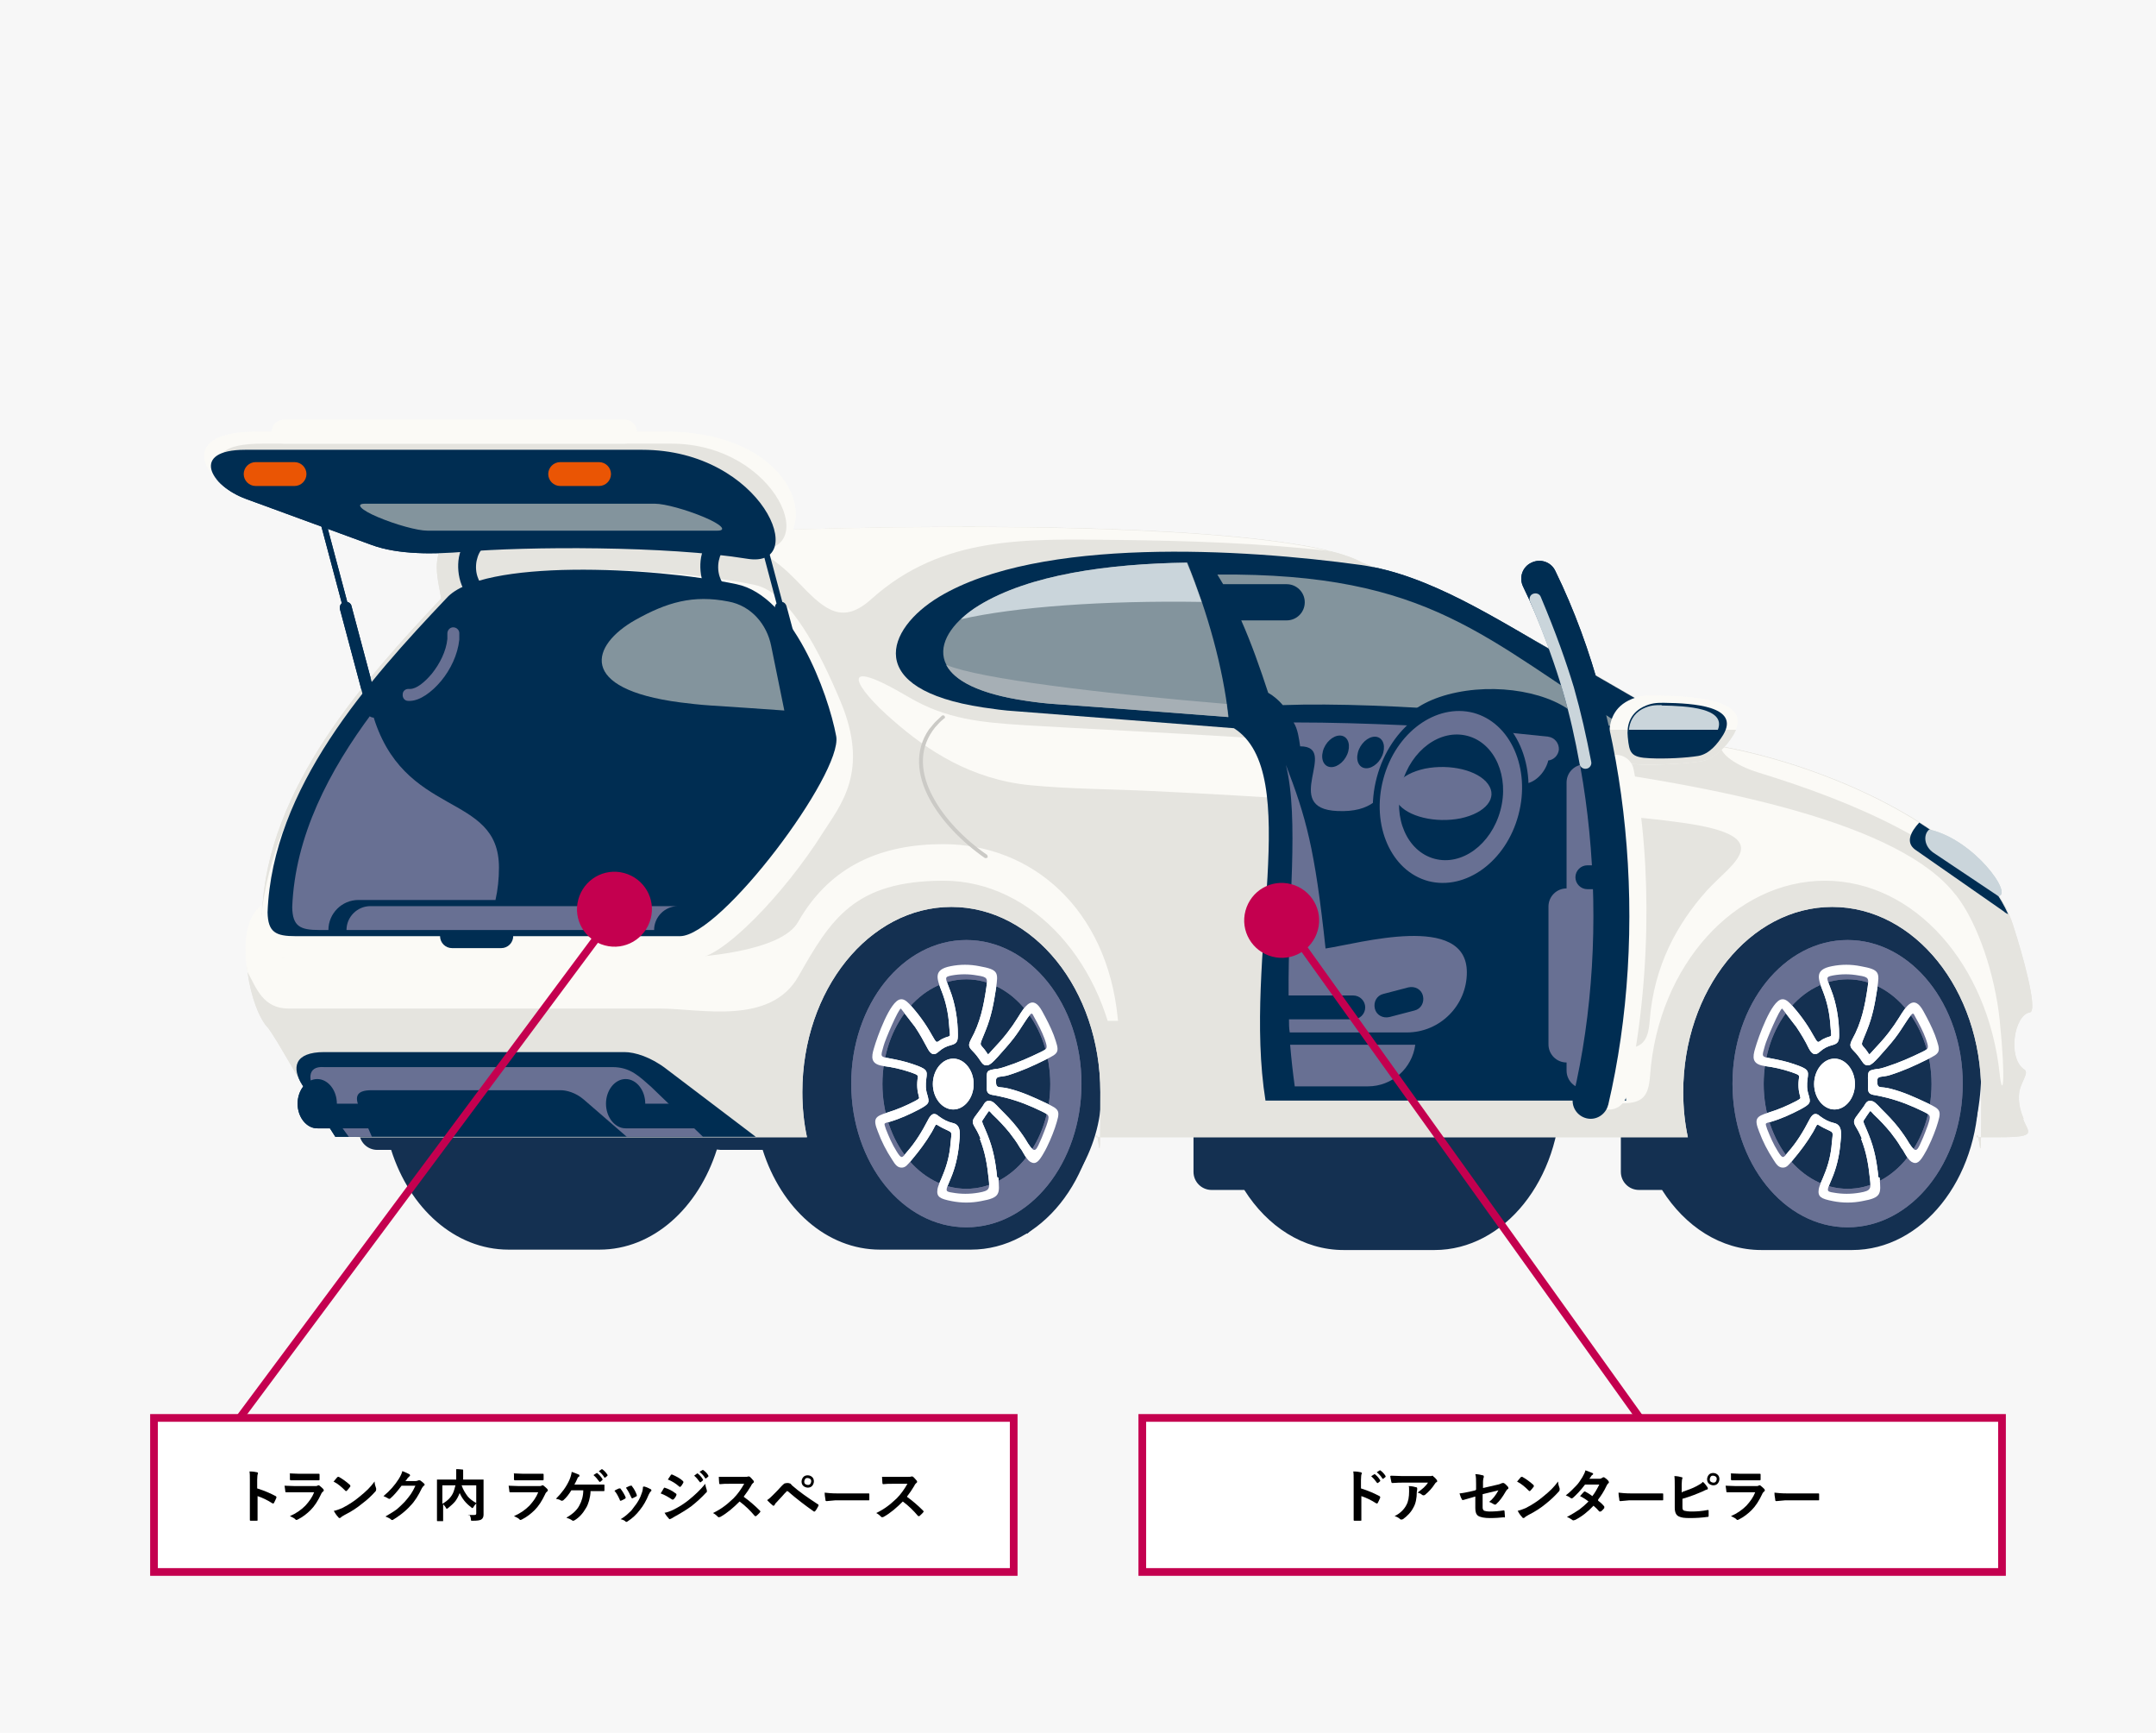 <?xml version="1.0" encoding="UTF-8"?>
<svg id="toyota" xmlns="http://www.w3.org/2000/svg" version="1.1" viewBox="0 0 560 450">
  <!-- Generator: Adobe Illustrator 29.2.1, SVG Export Plug-In . SVG Version: 2.1.0 Build 116)  -->
  <defs>
    <style>
      .st0, .st1, .st2, .st3, .st4, .st5, .st6, .st7, .st8, .st9, .st10, .st11, .st12 {
        fill-rule: evenodd;
      }

      .st0, .st13 {
        fill: #e5e4df;
      }

      .st1 {
        fill: #002d52;
      }

      .st2 {
        fill: #cad5db;
      }

      .st3, .st14 {
        fill: #fff;
      }

      .st4 {
        fill: #83949d;
      }

      .st5 {
        fill: #fbfaf6;
      }

      .st6 {
        fill: #cbcac6;
      }

      .st7, .st11 {
        fill: none;
      }

      .st8 {
        fill: #143051;
      }

      .st9 {
        fill: #a6afb5;
      }

      .st10 {
        fill: #ea5504;
      }

      .st11, .st14 {
        stroke: #c4004f;
        stroke-miterlimit: 10;
      }

      .st15 {
        fill: #c4004f;
      }

      .st12 {
        fill: #687093;
      }

      .st16 {
        fill: #f7f7f7;
      }

      .st14 {
        stroke-width: 2px;
      }
    </style>
  </defs>
  <path class="st16" d="M0,0h560v450H0V0Z"/>
  <g>
    <g>
      <path class="st8" d="M498.3,317.6c9.9-8.7,16.3-23.1,16.3-39.3,0-26.6-17.4-48.2-38.8-48.2s-38.8,21.6-38.8,48.2,6.4,30.5,16.3,39.3h44.9Z"/>
      <path class="st8" d="M266.9,320.3c9.7-8.8,19.2-20.8,19.2-36.8,0-26.6-17.4-48.2-38.8-48.2s-38.8,21.6-38.8,48.2,6.3,30.3,16.1,39l42.3-2.2Z"/>
      <path class="st8" d="M153,243c-6.1-4.9-13.2-7.7-21-7.7-20.7,0-37.5,20.1-38.7,45.5,0,.3,0,.6,0,.8v12.3c0,2.6,2.1,4.7,4.7,4.7h3.6c4.8,15.2,16.6,25.9,30.5,25.9h23.6c13.9,0,25.7-10.8,30.5-26,.3,0,.6.1,1,.1h10.9c4.8,15.2,16.6,25.9,30.5,25.9h23.6c18.1,0,32.8-18.3,32.8-40.9s-14.7-40.9-32.8-40.9-8.2,1-11.8,2.7c-3.7-1.8-7.6-2.7-11.8-2.7-15.4,0-28.3,13.3-31.8,31.1h-9.3c-3.5-17.9-16.4-31.1-31.8-31.1s-1.8,0-2.7.1ZM310,288c0,.3,0,.6,0,.9v15.4c0,2.6,2.1,4.7,4.7,4.7h8.5c6,9.5,15.3,15.6,25.8,15.6h23.6c18.1,0,32.8-18.3,32.8-40.9s-14.7-40.9-32.8-40.9-1.8,0-2.7.1c-6-4.9-13.2-7.7-21-7.7-21.4,0-38.8,21.7-38.8,48.4v4.3ZM424.7,284.3c-2.1.5-3.7,2.4-3.7,4.6v15.4c0,2.6,2.1,4.7,4.7,4.7h6c6,9.5,15.3,15.6,25.8,15.6h23.6c18.1,0,32.8-18.3,32.8-40.9s-21.6-40.9-32.8-40.9-8.2,1-11.8,2.7c-3.7-1.8-.7-2.7-11.8-2.7s-32.9,29.5-32.8,40.9v.6Z"/>
    </g>
    <path class="st0" d="M525.6,290.5c-.6-1.5-1.3-3.5-1.2-5.9,0-3.4,3.1-6.1,1.2-7-4.2-3.2-2.4-14,1.6-14.7,2.3-.2-1.9-15.3-4.4-22.9-7.5-22.7-45.4-40.6-75.7-46.2-39.5-21.6-52.5-32.3-93.3-47.7-15.3-8.8-86-10.6-150.4-8.5-32,1-58.9-4.3-83.9,1.6-8.7,2-5.7,11.2-4.9,16.2-19.6,20.8-45.3,49.3-46.5,81.6-7.5,5.8-3.1,25.3,1.6,30,6.2,8.7,14.3,28.3,23.8,28.3h116.1c-.8-3.7-1.2-7.7-1.2-11.7,0-26.5,17.3-48.1,38.7-48.1s38.7,21.5,38.7,48.1-.4,7.9-1.2,11.7c49.9,0,70.7,0,153.8,0-.8-3.7-1.2-7.7-1.2-11.7,0-26.5,17.3-48.1,38.7-48.1s38.7,21.5,38.7,48.1-.4,8-1.2,11.7h6.1c10,0,7.2-1.3,6-4.7Z"/>
    <path class="st5" d="M116.7,155.8c-21.4,22.7-47.9,52.3-49.1,86.5.1,5.5,2.2,6.6,7.8,6.6h105.3c6.9,0,23.1-16.9,33-32.6,4.5-7.1,12.3-15.9,4.6-34.2-5.2-12.4-13.1-28.3-22.2-30.2-23.2-4.8-69.9-7-79.4,3.9Z"/>
    <path class="st1" d="M116,155.3c-20.3,21.4-45.3,49.3-46.5,81.6.1,5.2,2.1,6.2,7.3,6.2h37.5c0,1.7,1.4,3.1,3.1,3.1h12.8c1.7,0,3.1-1.4,3.1-3.1h43.3c10.7,0,42.3-42.3,40.6-51.9-2.1-11.3-11.4-36.5-25.9-39.5-22-4.6-66.2-6.6-75.3,3.6Z"/>
    <path class="st5" d="M345.5,143.2c-24.6-6.2-85.8-7.4-142.2-5.6-12.7.4-83.4-7.8-89.3,5.6,17.1-6.8,50.1-6.1,71.5-3.6,12.4,1.5,18.7,8.4,22.6,12.4,6.5,6.8,11,10.1,18.3,3.5,18.4-16.5,40.3-15.5,63.1-15.3,18.8.2,37.7.8,56,2.9Z"/>
    <path class="st1" d="M87.1,295.2h109.2s-23.2-17.6-23.2-17.6c-4-3.1-8.2-4.4-10.9-4.4h-78c-7.8,0-8.5,4.1-5.7,8.5l8.6,13.5Z"/>
    <path class="st12" d="M479.9,318.7c16.5,0,29.9-16.7,29.9-37.3s-13.4-37.3-29.9-37.3-29.9,16.7-29.9,37.3,13.4,37.3,29.9,37.3ZM479.9,308.7c12.1,0,21.8-12.2,21.8-27.2s-9.8-27.2-21.8-27.2-21.8,12.2-21.8,27.2,9.8,27.2,21.8,27.2Z"/>
    <path class="st3" d="M483.6,295.7c-.7-1.7-1.2-2.5-1.5-3-.8-1.3-.7-1.8.3-3.1.6-.8,1.1-1.5,1.7-2.3.6-1,.9-1.6,2-1.4.7.1,1.3.7,2.5,2,1.6,1.6,3.1,3.1,4.5,4.9,1,1.3,2,2.7,2.8,4.1,1.9,2.9,2.1,1.9,3.6-1.5.4-1,.8-2,1.2-3.1.9-2.7.8-2.7-1.2-3.7-3.1-1.5-5.8-2.6-9.2-3.5-1.6-.4-2.6-.6-3.2-.7-1.5-.2-2-.6-1.9-2.2,0-.3,0-.7,0-1.3-.1-2.9,0-2.9,2.2-3.3.6,0,1.4-.2,2.6-.6,3.4-1.1,6.1-2.3,9.2-3.8,1.8-.9,1.9-.9,1-3.5-.7-1.9-1.7-3.8-2.7-5.6-.6-1-.4-1.8-2.5,1.4-.9,1.4-1.8,2.8-2.8,4.1-1.3,1.7-2.8,3.3-4.2,4.9-1.2,1.3-1.8,1.9-2.5,2.1-1,.2-1.4-.3-2-1.2-.6-.9-1.2-1.7-2-2.5-1.1-1.1-1.1-1.6-.4-3,2.4-4.3,3.3-8.7,4-13.5.3-2.3.4-2.7-2.4-3.1-2.2-.4-4.4-.4-6.6,0-2,.4-1.7.5-.5,3.7,1.4,3.5,2.1,7.9,2.1,11.7,0,1.6-.2,2.3-1.8,2.7-1.2.3-2.2.8-3.2,1.7-1.4,1.3-2.2.4-2.9-.9-.9-1.9-2-3.7-3.2-5.5,0,0-3.7-4.8-3.7-4.8-.6,0-4.1,8.1-4.5,9.7-.8,2.8-.9,2.8,1.4,3.2,2.1.4,4.1.8,6.1,1.5,3.9,1.3,3.9,1.7,3.6,3.8-.2,1.6-.2,2.8.3,4.3.5,1.9.6,2.2-2.2,3.7-2.5,1.3-4.9,2.4-7.6,3.2-1.7.5-1.5.2-1,1.9.8,2,1.6,3.9,2.8,5.8,1.3,2.1,1.4,1.7,2.7.1,2.2-2.5,3.9-5.3,5.4-8.2.7-1.4,1.5-2.3,2.9-1,1.1.8,2.2,1.4,3.5,1.7,2.5.5,1.9,3.3,1.7,5.6-.3,3.1-1,6.1-2.2,8.9-1.3,3.1-1.6,3.3.5,3.6,2.2.4,4.5.4,6.8,0,2.9-.5,2.9-1,2.6-3.6-.4-3.8-.9-6.8-2.3-10.4ZM476.5,288.1c2.9,0,5.3-3,5.3-6.6s-2.4-6.6-5.3-6.6-5.3,3-5.3,6.6,2.4,6.6,5.3,6.6ZM488.2,305.8c.4,4.3.5,5.2-4.5,6.1-2.5.5-5.1.5-7.6,0-3.1-.6-4-1.1-3.7-3.1.2-1.1,1-2.6,1.4-3.7,1.1-2.6,1.8-5.4,2-8.3.3-3.3.7-2.5-2.1-3.9-2.2-1.1-1.3-1.5-2.8,1.1-1.6,2.7-3.2,4.8-5.2,7.2-1.1,1.3-1.6,2-2.6,2-1,0-1.6-.6-2.5-2.1-1.5-2.3-2.7-4.6-3.7-7.3-1.3-3.3-.8-3.9,2.5-4.9,2.6-.8,4.9-1.8,7.2-3,1.1-.6,1.1-.7,1-1-.5-1.8-.6-3.3-.3-5.2,0-.5,0-.6-2-1.3-2.4-.8-4.6-1.3-7.1-1.6-3.2-.5-3-2.3-2.3-4.6.8-2.8,4.2-12.4,6.9-12.7.8-.1,1.4.3,2.3,1.2,2.2,2.4,4.2,5.1,5.8,8,1.4,2.4,1.1,2.1,2.5,1.2,2.8-1.5,2.3.4,2-4-.2-2.8-.8-5.6-1.8-8.2-1.4-3.6-2.4-5.9,2.2-6.8,2.5-.5,5-.5,7.5,0,5,.9,4.9,1.6,4.3,5.8-.6,3.9-1.2,7.2-2.7,10.9-1.6,4.1-1.7,3.2-.3,4.9,1.2,1.5.6,1.7,1.9.3,1.4-1.5,2.8-3,4.1-4.7,1-1.3,1.9-2.6,2.7-3.9,1.8-2.9,3.8-6.2,6.3-1.6,1.1,2,2.2,4.1,3,6.2,1.6,4.5,1.5,4.6-2.2,6.4-3.2,1.6-6.1,2.9-9.6,4-1.9.6-3.3,0-3.2,1.6,0,2.1.8,1.2,3.4,1.9,3.5.9,6.3,2.2,9.5,3.7,3.8,1.8,3.9,1.9,2.4,6.5-.4,1.1-.8,2.2-1.3,3.3-.5,1.1-1,2.2-1.6,3.2-1.3,2.3-2.1,3.1-3.5,2.3-.6-.4-1.1-1.1-1.8-2.3-.2-.4-.5-.9-.9-1.4-.8-1.4-1.7-2.6-2.7-3.9-1.4-1.7-2.8-3.2-4.4-4.7-1.2-1.3-.7-1.1-1.8.3-1.2,2.1-1.3.5.5,5,1.5,3.7,2.1,7.1,2.5,11Z"/>
    <path class="st12" d="M251,318.7c16.5,0,29.9-16.7,29.9-37.3s-13.4-37.3-29.9-37.3-29.9,16.7-29.9,37.3,13.4,37.3,29.9,37.3ZM251,308.7c12.1,0,21.8-12.2,21.8-27.2s-9.8-27.2-21.8-27.2-21.8,12.2-21.8,27.2,9.8,27.2,21.8,27.2Z"/>
    <path class="st3" d="M254.7,295.7c-.7-1.7-1.2-2.5-1.5-3-.8-1.3-.7-1.8.3-3.1.6-.8,1.1-1.5,1.7-2.3.6-1,.9-1.6,2-1.4.7.1,1.3.7,2.5,2,1.6,1.6,3.1,3.1,4.5,4.9,1,1.3,2,2.7,2.8,4.1,1.9,2.9,2.1,1.9,3.6-1.5.4-1,.8-2,1.2-3.1.9-2.7.8-2.7-1.2-3.7-3.1-1.5-5.8-2.6-9.2-3.5-1.6-.4-2.6-.6-3.2-.7-1.5-.2-2-.6-1.9-2.2,0-.3,0-.7,0-1.3-.1-2.9,0-2.9,2.2-3.3.6,0,1.4-.2,2.6-.6,3.4-1.1,6.1-2.3,9.2-3.8,1.8-.9,1.9-.9,1-3.5-.7-1.9-1.7-3.8-2.7-5.6-.6-1-.4-1.8-2.5,1.4-.9,1.4-1.8,2.8-2.8,4.1-1.3,1.7-2.8,3.3-4.2,4.9-1.2,1.3-1.8,1.9-2.5,2.1-1,.2-1.4-.3-2-1.2-.6-.9-1.2-1.7-2-2.5-1.1-1.1-1.1-1.6-.4-3,2.4-4.3,3.3-8.7,4-13.5.3-2.3.4-2.7-2.4-3.1-2.2-.4-4.4-.4-6.6,0-2,.4-1.7.5-.5,3.7,1.4,3.5,2.1,7.9,2.1,11.7,0,1.6-.2,2.3-1.8,2.7-1.2.3-2.2.8-3.2,1.7-1.4,1.3-2.2.4-2.9-.9-1-1.9-2-3.7-3.2-5.5,0,0-3.7-4.8-3.7-4.8-.6,0-4.1,8.1-4.5,9.7-.8,2.8-.9,2.8,1.4,3.2,2.1.4,4.1.8,6.1,1.5,3.9,1.3,3.9,1.7,3.6,3.8-.2,1.6-.2,2.8.3,4.3.5,1.9.6,2.2-2.2,3.7-2.5,1.3-4.9,2.4-7.6,3.2-1.7.5-1.5.2-1,1.9.8,2,1.6,3.9,2.8,5.8,1.3,2.1,1.4,1.7,2.7.1,2.2-2.5,3.9-5.3,5.4-8.2.7-1.4,1.5-2.3,2.9-1,1.1.8,2.2,1.4,3.5,1.7,2.5.5,1.9,3.3,1.7,5.6-.3,3.1-1,6.1-2.2,8.9-1.3,3.1-1.6,3.3.5,3.6,2.2.4,4.5.4,6.8,0,2.9-.5,2.9-1,2.6-3.6-.4-3.8-.9-6.8-2.3-10.4ZM247.6,288.1c2.9,0,5.3-3,5.3-6.6s-2.4-6.6-5.3-6.6-5.3,3-5.3,6.6,2.4,6.6,5.3,6.6ZM259.3,305.8c.4,4.3.5,5.2-4.5,6.1-2.5.5-5.1.5-7.6,0-3.1-.6-4-1.1-3.7-3.1.2-1.1,1-2.6,1.4-3.7,1.1-2.6,1.8-5.4,2-8.3.3-3.3.7-2.5-2.1-3.9-2.2-1.1-1.3-1.5-2.8,1.1-1.6,2.7-3.2,4.8-5.2,7.2-1.1,1.3-1.6,2-2.6,2-1,0-1.6-.6-2.5-2.1-1.5-2.3-2.7-4.6-3.7-7.3-1.3-3.3-.8-3.9,2.5-4.9,2.6-.8,4.9-1.8,7.2-3,1.1-.6,1.1-.7,1-1-.5-1.8-.6-3.3-.3-5.2,0-.5,0-.6-2-1.3-2.4-.8-4.6-1.3-7.1-1.6-3.2-.5-3-2.3-2.3-4.6.8-2.8,4.2-12.4,6.9-12.7.8-.1,1.4.3,2.3,1.2,2.2,2.4,4.2,5.1,5.8,8,1.4,2.4,1.1,2.1,2.5,1.2,2.8-1.5,2.3.4,2-4-.2-2.8-.8-5.6-1.8-8.2-1.4-3.6-2.4-5.9,2.2-6.8,2.5-.5,5-.5,7.5,0,5,.9,4.9,1.6,4.3,5.8-.6,3.9-1.2,7.2-2.7,10.9-1.6,4.1-1.7,3.2-.3,4.9,1.2,1.5.6,1.7,1.9.3,1.4-1.5,2.8-3,4.1-4.7,1-1.3,1.9-2.6,2.7-3.9,1.8-2.9,3.8-6.2,6.3-1.6,1.1,2,2.2,4.1,3,6.2,1.6,4.5,1.5,4.6-2.2,6.4-3.2,1.6-6.1,2.9-9.6,4-1.9.6-3.3,0-3.2,1.6,0,2.1.8,1.2,3.4,1.9,3.5.9,6.3,2.2,9.5,3.7,3.8,1.8,3.9,1.9,2.4,6.5-.4,1.1-.8,2.2-1.3,3.3-.5,1.1-1,2.2-1.6,3.2-1.3,2.3-2.1,3.1-3.5,2.3-.6-.4-1.1-1.1-1.8-2.3-.2-.4-.5-.9-.9-1.4-.8-1.4-1.7-2.6-2.7-3.9-1.4-1.7-2.8-3.2-4.4-4.7-1.2-1.3-.7-1.1-1.8.3-1.2,2.1-1.3.5.5,5,1.5,3.7,2.1,7.1,2.5,11Z"/>
    <path class="st5" d="M508.1,232.5c5.8,7.5,10.1,20.9,11.3,32.4,1.7,16.6.7,20.5,0,14-3-28.3-22-50.2-45.4-50.2s-43.3,22-45.4,50.5c-.4,5.4-1.8,7.3-7.3,7.3h-123.5c-4.6,0-6.8-2.3-7.4-8.1-2.8-28-22.1-49.7-45.3-49.7s-29.3,10-37.7,24.8c-7.3,12.9-25.6,8.4-35.8,8.4h-96.6c-6.7,0-8.4-5.3-10.7-9.5-1.1-6.7-.6-14,3.5-17.2.2,7,3.2,13.6,6.1,13.6h99.7c8,0,29.4-1.7,33.7-9.4,8.5-14.9,22-20.2,37.7-20.2,23.2,0,42.5,17,45.3,45,.6,5.8,2.8,8.1,7.4,8.1h123.5c5.4,0,6.9-1.9,7.3-7.3,1.1-14.3,7.2-25.2,14.8-33.7,6.3-7,19.1-14-5.9-17.6-25.9-3.7-59.1-3.4-93.5-5.7-14.9-1-30-1.9-44.9-2.6-10.4-.5-21-.5-31.4-1.5-15.4-1.5-26.8-9.1-35.6-16.8-9.9-8.5-15.3-17.5,4-6.1,9.8,5.8,19,6.6,30,7.3,59.9,3.7,213.8,7.6,241.9,44Z"/>
    <path class="st12" d="M90.6,295.2l-8.7-11.9c-1.6-2.2-2.5-6.6,2.3-6.2h74.9c4.7,0,7,2.5,10,5.1l13.5,13h-19.8l-11.2-9.7c-2.1-1.8-4.5-2.4-6-2.4h-49.1c-4.3,0-4.3,2-3.1,4.7l3.2,7.4h-5.8Z"/>
    <path class="st6" d="M245.3,186.6c.2-.2.2-.5,0-.7-.2-.2-.5-.2-.7,0-.6.6-1.2,1.1-1.8,1.7-.5.6-1,1.2-1.5,1.8h0s0,0,0,0h0c-3.8,5.5-3.1,11.9,0,17.8,3.1,5.9,8.6,11.5,14.5,15.6h0s0,0,0,0c.2.1.5,0,.7-.1.1-.2,0-.5-.1-.7h0s0,0,0,0c-5.8-4-11.2-9.5-14.2-15.3-3-5.7-3.6-11.7,0-16.9h0s0,0,0,0h0c.4-.6.9-1.2,1.4-1.7.5-.6,1.1-1.1,1.7-1.6Z"/>
    <path class="st5" d="M521.6,237.4c-9.4-21.4-45.5-38.2-74.7-43.5.3,2,3.7,4.8,9.8,6.7,25.4,7.8,50.8,18.7,64.9,36.8h0Z"/>
    <path class="st1" d="M162.5,293h18c2.8,0-2.7-2.9-2.7-6.4h-15.3v6.4Z"/>
    <path class="st1" d="M162.5,293c2.8,0,5.1-2.9,5.1-6.4s-2.3-6.4-5.1-6.4-5.1,2.9-5.1,6.4,2.3,6.4,5.1,6.4Z"/>
    <path class="st1" d="M521.6,237.4c-3.9-8.9-12.4-17-23.1-23.8-2.2,2.4-3.6,5.1-1.1,7l23.1,16.1c.3.3.7.5,1.1.7Z"/>
    <path class="st2" d="M519,232.7c4.1-.2-6.2-14.7-17.9-17.3-1.6,1.3-1.4,4.4,1.2,6.1l16.6,11.1Z"/>
    <path class="st1" d="M82.4,293h16.5c2.8,0-1.1-2.9-1.1-6.4h-15.3v6.4Z"/>
    <path class="st1" d="M82.4,293c2.8,0,5.1-2.9,5.1-6.4s-2.3-6.4-5.1-6.4-5.1,2.9-5.1,6.4,2.3,6.4,5.1,6.4Z"/>
    <rect class="st13" x="286.6" y="265.1" width="132.1" height="30.1"/>
    <path class="st5" d="M110.2,141.5c-33.2-6.8-42.3-10.6-49.8-14.1-7-3.2-14.7-15.3,6.5-15.3h106c38.1,0,42.4,33.7,20.8,30.4-27.8-4.3-73.6-3.2-83.5-1Z"/>
    <path class="st0" d="M111.7,141.5c-33.2-6.8-35.6-7.5-43.2-11-7-3.2-21.4-15.3-.2-15.3h106c27.9,0,39.6,30,20.8,27.3-28.3-4.1-73.6-3.2-83.5-1Z"/>
    <path class="st1" d="M96.5,141.5l-32.5-11.9c-9.6-3.5-14.6-12.8-.3-12.8h103.1c31.4,0,43.9,31,27.3,28.3-20.9-3.4-57.5-3.2-73.7-1.8-7.4.6-16.9.8-23.9-1.8Z"/>
    <path class="st1" d="M131,155.7c-.6.5-1.2.8-1.8,1.1-1.4.6-2.9.6-4.3.2-1.3-.4-2.5-1.3-3.5-2.5-.6-.7-1.1-1.6-1.5-2.6-.9-2.3-1.1-4.9-.7-7.2.5-2.5,1.6-4.7,3.4-6.1l3,3.6c-.9.7-1.5,2-1.8,3.4-.3,1.5-.2,3.2.4,4.6.2.6.5,1,.8,1.4.4.5.9.8,1.3,1,.4.1.8.1,1.1,0,.2,0,.4-.2.6-.4l3,3.6ZM193.9,155.7c-.6.5-1.2.8-1.8,1.1-1.4.6-2.9.6-4.3.2-1.3-.4-2.5-1.3-3.5-2.5-.6-.7-1.1-1.6-1.5-2.6-.9-2.3-1.1-4.9-.7-7.2.5-2.5,1.6-4.7,3.4-6.1l3,3.6c-.9.7-1.5,2-1.8,3.4-.3,1.5-.2,3.2.4,4.6.2.6.5,1,.8,1.4.4.5.9.8,1.3,1,.4.1.8.1,1.1,0,.2,0,.4-.2.6-.4l3,3.6Z"/>
    <path class="st4" d="M203.7,184.4l-3.4-16.7c-1.1-5.5-5.1-10.4-11.1-11.5-9.2-1.8-16,.2-24.2,4.8-11.5,6.5-15.2,17.9,11.7,21.4,2.5.3,4.8.6,7.9.8,5.9.4,12.4.8,19.1,1.3Z"/>
    <path class="st7" d="M196.5,174.5h.4c4.2,0,7.6,3.4,7.6,7.6v4.9c0,4.2-3.4,7.6-7.6,7.6h-18.6c-4.2,0-7.6-3.4-7.6-7.6v-4.9c0-3.5,2.3-6.4,5.5-7.3-.8-.9-1.3-2.1-1.3-3.4v-3.3c0-2.8,2.3-5.1,5.1-5.1h12.5c2.8,0,5.1,2.3,5.1,5.1v3.3c0,1.2-.4,2.2-1.1,3.1"/>
    <path class="st10" d="M66.4,126.2c-1.7,0-3.1-1.4-3.1-3.1s1.4-3.1,3.1-3.1h10.1c1.7,0,3.1,1.4,3.1,3.1s-1.4,3.1-3.1,3.1h-10.1Z"/>
    <path class="st12" d="M90,241.5c0-3.4,2.8-6.2,6.2-6.2h79.9c-3.4,0-6.2,2.8-6.2,6.2h-79.9ZM116.2,164.5c0-.9.7-1.6,1.5-1.6.9,0,1.6.7,1.6,1.5,0,.6,0,1.2,0,1.7h0c-.4,3.9-2.3,7.8-4.7,10.7-2.5,3-5.5,5.1-8,5.2-.2,0-.4,0-.6,0-.9,0-1.5-.8-1.4-1.7,0-.9.8-1.5,1.7-1.4,0,0,.1,0,.2,0,1.6,0,3.7-1.6,5.7-4,2-2.5,3.7-5.8,4-9h0c0-.5,0-.9,0-1.3ZM96.7,185.1c-11.2,15-20.1,32-20.8,50.5.1,4.9,2,5.9,7,5.9h2.4c0-4.3,3.5-7.8,7.8-7.8h35.6c.6-2.7.9-5.5.9-8.4,0-19.9-25.1-12.5-32.9-40.2Z"/>
    <path class="st10" d="M145.5,126.2c-1.7,0-3.1-1.4-3.1-3.1s1.4-3.1,3.1-3.1h10.1c1.7,0,3.1,1.4,3.1,3.1s-1.4,3.1-3.1,3.1h-10.1Z"/>
    <path class="st1" d="M88.8,156.7l-6.2-23.3c-.1-.4.1-.8.5-1,.4-.1.8.1.9.6l6.2,23.3c.5.1,1,.5,1.1,1.1l7.2,27c.2.8-.3,1.7-1.1,1.9-.8.2-1.7-.3-1.9-1.1l-7.2-27c-.1-.6,0-1.1.4-1.5Z"/>
    <path class="st1" d="M201.7,156.7l-6.2-23.3c-.1-.4.1-.8.5-1,.4-.1.8.1,1,.6l6.2,23.3c.5.1.9.5,1.1,1.1l7.2,27c.2.8-.3,1.7-1.1,1.9-.8.2-1.7-.3-1.9-1.1l-7.2-27c-.1-.6,0-1.1.4-1.5Z"/>
    <path class="st4" d="M111,137.8c-2.6,0-8.3-1.6-12.8-3.5-4.5-1.9-6-3.5-3.4-3.5h75.3c2.6,0,8.3,1.6,12.8,3.5,4.5,1.9,6,3.5,3.4,3.5h-75.3Z"/>
    <path class="st5" d="M73.7,115.2c-1.7,0-3.1-1.4-3.1-3.1s1.4-3.1,3.1-3.1h88.6c1.7,0,3.1,1.4,3.1,3.1s-1.4,3.1-3.1,3.1h-88.6Z"/>
    <path class="st1" d="M446.9,193.8h0c-17.9-9.8-30.4-17.3-42.4-24.1-15.7-8.8-33.2-20.5-51.1-23-30.4-4.2-83.4-7.4-109.5,8.3-13.9,8.4-19.6,24,11.4,28.7,2.8.4,5.3.8,8.7,1l56.5,4.4c18.3,11.6,2.2,59.3,8.2,96.7,33.1,0,60.6,0,93.7,0-.7-4.6-3.1-7.8-3.2-14.3-.5-22,2.5-50.8.4-68.3-.7-6.2-3.3-7.1,4-7.7,5.1-.4,13.9,0,17.8-.8,1.6-.3,3.4-.6,5.4-1Z"/>
    <path class="st4" d="M422.5,189.1c-36.9-23.1-50.8-40.4-106.3-39.9.5.8,1,1.7,1.5,2.5h16.5c2.6,0,4.7,2.1,4.7,4.7s-2.1,4.7-4.7,4.7h-11.8c2.7,6.1,4.9,12.4,7,18.8,1.4.8,2.7,1.9,3.8,3.2,27.1-1,72.8,3.2,89.3,6.1Z"/>
    <path class="st4" d="M308.3,146.1c-20.5.3-40.9,3.1-54,11.1-12.3,7.5-16.2,20.7,12.4,24.8,2.7.4,5.1.7,8.4.9,13,.9,28.4,2.1,44,3.3-1.5-13.2-5.4-26.9-10.7-40.1Z"/>
    <path class="st9" d="M245.8,172.7c2.1,4,8.4,7.5,20.8,9.3,2.7.4,5.1.7,8.4.9,13,.9,28.4,2.1,44,3.3-.1-1.1-.3-2.3-.4-3.4-33.5-2.8-64.3-6.6-72.7-10.1h0Z"/>
    <path class="st2" d="M308.3,146.1c-20.5.3-40.9,3.1-54,11.1-1.8,1.1-3.4,2.3-4.7,3.6,14-3.2,36.9-4.9,62.5-4.5-1.2-3.4-2.4-6.8-3.8-10.1Z"/>
    <path class="st1" d="M364.5,197c-5.1-6.9,1.1-14.6,13.9-17.2,12.8-2.6,27.3.8,32.4,7.6,5.1,6.9-1.1,14.6-13.9,17.2-12.8,2.6-27.3-.8-32.4-7.6Z"/>
    <path class="st12" d="M402.1,191.3c1.7.2,2.9,1.7,2.8,3.4-.2,1.5-1.3,2.6-2.8,2.8v.2c-.9,3.2-3.7,5.8-6.3,5.8s-4-2.6-3.1-5.8c0-.4.2-.7.4-1-5.7-.5-11.8-1.1-18.2-1.5-17.3-1.1-9.7,16.2-27.5,15.4-15-.6.7-16.8-9.7-16.8-.3-2-.6-4.5-1.7-6.2,9.9,0,19.1.3,28.3.7,14.1.7,27.1,1.8,37.9,3Z"/>
    <path class="st1" d="M365.1,195c-2.8-3.8.6-8.1,7.6-9.6,7-1.5,14.9.4,17.7,4.2,2.8,3.8-.6,8.1-7.6,9.6-7,1.5-14.9-.4-17.7-4.2Z"/>
    <path class="st1" d="M345.8,199.2c-1.8,0-2.8-1.8-2.2-4.1.6-2.3,2.6-4.1,4.4-4.1s2.8,1.8,2.2,4.1c-.6,2.3-2.6,4.1-4.4,4.1Z"/>
    <path class="st1" d="M354.9,199.5c-1.8,0-2.8-1.8-2.2-4.1.6-2.3,2.6-4.1,4.4-4.1s2.8,1.8,2.2,4.1c-.6,2.3-2.6,4.1-4.4,4.1Z"/>
    <path class="st1" d="M370.4,231c-10.6-2.8-16.3-15.9-12.8-29.1,3.5-13.2,15-21.7,25.6-18.8,10.6,2.8,16.3,15.9,12.8,29.1-3.5,13.2-15,21.7-25.6,18.8ZM372.1,224.5c-7.8-2.1-11.9-11.6-9.3-21.3,2.6-9.7,11-15.8,18.7-13.8,7.8,2.1,11.9,11.6,9.3,21.3-2.6,9.7-11,15.8-18.7,13.8Z"/>
    <path class="st12" d="M371,228.8c-9.7-2.6-14.9-14.5-11.7-26.5,3.2-12.1,13.7-19.7,23.4-17.2,9.7,2.6,14.9,14.5,11.7,26.5-3.2,12.1-13.7,19.7-23.4,17.2ZM372.6,223c-7.1-1.9-10.9-10.6-8.5-19.4,2.4-8.8,10-14.4,17.1-12.5,7.1,1.9,10.9,10.6,8.5,19.4-2.4,8.8-10,14.4-17.1,12.5Z"/>
    <path class="st12" d="M363,208.5c-2.6-3.6.6-7.5,7.1-8.9,6.5-1.3,13.8.4,16.4,4,2.6,3.6-.6,7.5-7.1,8.9-6.5,1.3-13.8-.4-16.4-4Z"/>
    <path class="st12" d="M336.4,282.1h18.9c6.3,0,11.5-4.7,12.3-10.8h-32.5c.3,3.6.7,7.2,1.2,10.8ZM365.8,256.4c1.7-.4,3.4.5,3.8,2.2.4,1.7-.5,3.4-2.2,3.8l-6.5,1.7c-1.7.4-3.4-.5-3.8-2.2-.4-1.7.5-3.4,2.2-3.8l6.5-1.7ZM334.7,258.5h16.8c1.7,0,3.1,1.4,3.1,3.1s-1.4,3.1-3.1,3.1h-16.7c0,1.1,0,2.3.2,3.4h30.4c8.6,0,15.6-7,15.6-15.6,0-15.6-28-7.5-36.7-6.2-2.8-26.2-5.1-34.1-10.3-47.7,3.5,14.2.5,36.8.7,59.9Z"/>
    <path class="st12" d="M416.3,278c0,2.6-2.1,4.7-4.7,4.7s-4.7-2.1-4.7-4.7v-74.8c0-2.6,2.1-4.7,4.7-4.7s4.7,2.1,4.7,4.7v74.8Z"/>
    <path class="st5" d="M430.1,180.6c10.2.2,25.7,1.1,20,10.3-1.9,3-4.7,6.2-8.4,6.8-3.9.6-10.9,1-16.1.8-6.4-.3-7-1.6-7.5-6.9-.2-1.7,0-3.6.7-5.3.7-1.7,2-3.3,4.2-4.4,2.8-1.4,4.7-1.3,7.1-1.3Z"/>
    <path class="st0" d="M450.9,189.5c-.2.4-.4.9-.7,1.4-1.9,3-4.7,6.2-8.4,6.8-3.9.6-10.9,1-16.1.8-6.4-.3-7-1.6-7.5-6.9,0-.7,0-1.4,0-2.1h32.8Z"/>
    <path class="st1" d="M432.1,182.5c7.9.1,19.9.9,15.5,8.3-1.5,2.4-3.6,5-6.5,5.5-3,.5-8.5.8-12.5.6-5-.2-5.4-1.3-5.8-5.5-.3-2.8.4-6,3.9-7.8,2.2-1.1,3.7-1.1,5.5-1.1Z"/>
    <path class="st2" d="M431.6,183.2c6.7.1,16.8.7,14.6,6.3h-23.1c.2-2,1.1-4.1,3.5-5.4,2-1,3.3-1,5-1Z"/>
    <path class="st12" d="M411.6,271.2c0,2.6-2.1,4.7-4.7,4.7s-4.7-2.1-4.7-4.7v-35.8c0-2.6,2.1-4.7,4.7-4.7s4.7,2.1,4.7,4.7v35.8Z"/>
    <path class="st5" d="M422.5,284.5c-.6,2.5-3.1,4.1-5.6,3.5-2.5-.6-4.1-3.1-3.5-5.6,2.9-12.4,4.6-26.9,4.9-41.3.3-14-.7-27.8-3.1-39.5-.5-2.5,1.1-5,3.6-5.5,2.5-.5,5,1.1,5.5,3.6,2.5,12.4,3.6,26.9,3.3,41.5-.3,15-2.1,30.2-5.1,43.2Z"/>
    <path class="st1" d="M417.7,286.9c-.6,2.5-3.1,4.1-5.6,3.5-2.5-.6-4.1-3.1-3.5-5.6,5.1-21.6,6.5-45.5,4.2-68.9-2.2-22.5-7.9-44.5-17.2-63.6-1.1-2.3-.2-5.1,2.2-6.2,2.3-1.1,5.1-.2,6.2,2.2,9.8,20.1,15.8,43.2,18.1,66.8,2.4,24.4.9,49.3-4.4,71.9Z"/>
    <path class="st2" d="M413.3,197.8c.2.8-.4,1.7-1.2,1.8-.8.2-1.7-.4-1.8-1.2-1.2-6.6-2.5-12.5-4.4-19-1.9-6.5-4.5-13.8-8.5-23.2-.3-.8,0-1.7.8-2,.8-.3,1.7,0,2,.8,4,9.5,6.6,16.9,8.6,23.5,1.9,6.7,3.2,12.6,4.5,19.3Z"/>
    <path class="st1" d="M416.5,224.7c1.7,0,3.1,1.4,3.1,3.1s-1.4,3.1-3.1,3.1h-4.2c-1.7,0-3.1-1.4-3.1-3.1s1.4-3.1,3.1-3.1h4.2Z"/>
    <path class="st0" d="M525.6,290.5c-.6-1.5-1.3-3.5-1.2-5.9,0-3.4,3.1-6.1,1.2-7-4.2-3.2-2.4-14,1.6-14.7,2.3-.2-1.9-15.3-4.4-22.9-7.5-22.7-45.4-40.6-75.7-46.2-39.5-21.6-52.5-32.3-93.3-47.7-15.3-8.8-86-10.6-150.4-8.5-32,1-58.9-4.3-83.9,1.6-8.7,2-5.7,11.2-4.9,16.2-19.6,20.8-45.3,49.3-46.5,81.6-7.5,5.8-3.1,25.3,1.6,30,6.2,8.7,14.3,28.3,23.8,28.3h116.1c-.8-3.7-1.2-7.7-1.2-11.7,0-26.5,17.3-48.1,38.7-48.1s38.7,21.5,38.7,48.1-.4,7.9-1.2,11.7c49.9,0,70.7,0,153.8,0-.8-3.7-1.2-7.7-1.2-11.7,0-26.5,17.3-48.1,38.7-48.1s38.7,21.5,38.7,48.1-.4,8-1.2,11.7h6.1c10,0,7.2-1.3,6-4.7Z"/>
    <path class="st5" d="M116.7,155.8c-21.4,22.7-47.9,52.3-49.1,86.5.1,5.5,2.2,6.6,7.8,6.6h105.3c6.9,0,23.1-16.9,33-32.6,4.5-7.1,12.3-15.9,4.6-34.2-5.2-12.4-13.1-28.3-22.2-30.2-23.2-4.8-69.9-7-79.4,3.9Z"/>
    <path class="st1" d="M116,155.3c-20.3,21.4-45.3,49.3-46.5,81.6.1,5.2,2.1,6.2,7.3,6.2h37.5c0,1.7,1.4,3.1,3.1,3.1h12.8c1.7,0,3.1-1.4,3.1-3.1h43.3c10.7,0,42.3-42.3,40.6-51.9-2.1-11.3-11.4-36.5-25.9-39.5-22-4.6-66.2-6.6-75.3,3.6Z"/>
    <path class="st5" d="M345.5,143.2c-24.6-6.2-85.8-7.4-142.2-5.6-12.7.4-83.4-7.8-89.3,5.6,17.1-6.8,50.1-6.1,71.5-3.6,12.4,1.5,18.7,8.4,22.6,12.4,6.5,6.8,11,10.1,18.3,3.5,18.4-16.5,40.3-15.5,63.1-15.3,18.8.2,37.7.8,56,2.9Z"/>
    <path class="st1" d="M87.1,295.2h109.2s-23.2-17.6-23.2-17.6c-4-3.1-8.2-4.4-10.9-4.4h-78c-7.8,0-8.5,4.1-5.7,8.5l8.6,13.5Z"/>
    <path class="st12" d="M479.9,318.7c16.5,0,29.9-16.7,29.9-37.3s-13.4-37.3-29.9-37.3-29.9,16.7-29.9,37.3,13.4,37.3,29.9,37.3ZM479.9,308.7c12.1,0,21.8-12.2,21.8-27.2s-9.8-27.2-21.8-27.2-21.8,12.2-21.8,27.2,9.8,27.2,21.8,27.2Z"/>
    <path class="st3" d="M483.6,295.7c-.7-1.7-1.2-2.5-1.5-3-.8-1.3-.7-1.8.3-3.1.6-.8,1.1-1.5,1.7-2.3.6-1,.9-1.6,2-1.4.7.1,1.3.7,2.5,2,1.6,1.6,3.1,3.1,4.5,4.9,1,1.3,2,2.7,2.8,4.1,1.9,2.9,2.1,1.9,3.6-1.5.4-1,.8-2,1.2-3.1.9-2.7.8-2.7-1.2-3.7-3.1-1.5-5.8-2.6-9.2-3.5-1.6-.4-2.6-.6-3.2-.7-1.5-.2-2-.6-1.9-2.2,0-.3,0-.7,0-1.3-.1-2.9,0-2.9,2.2-3.3.6,0,1.4-.2,2.6-.6,3.4-1.1,6.1-2.3,9.2-3.8,1.8-.9,1.9-.9,1-3.5-.7-1.9-1.7-3.8-2.7-5.6-.6-1-.4-1.8-2.5,1.4-.9,1.4-1.8,2.8-2.8,4.1-1.3,1.7-2.8,3.3-4.2,4.9-1.2,1.3-1.8,1.9-2.5,2.1-1,.2-1.4-.3-2-1.2-.6-.9-1.2-1.7-2-2.5-1.1-1.1-1.1-1.6-.4-3,2.4-4.3,3.3-8.7,4-13.5.3-2.3.4-2.7-2.4-3.1-2.2-.4-4.4-.4-6.6,0-2,.4-1.7.5-.5,3.7,1.4,3.5,2.1,7.9,2.1,11.7,0,1.6-.2,2.3-1.8,2.7-1.2.3-2.2.8-3.2,1.7-1.4,1.3-2.2.4-2.9-.9-.9-1.9-2-3.7-3.2-5.5,0,0-3.7-4.8-3.7-4.8-.6,0-4.1,8.1-4.5,9.7-.8,2.8-.9,2.8,1.4,3.2,2.1.4,4.1.8,6.1,1.5,3.9,1.3,3.9,1.7,3.6,3.8-.2,1.6-.2,2.8.3,4.3.5,1.9.6,2.2-2.2,3.7-2.5,1.3-4.9,2.4-7.6,3.2-1.7.5-1.5.2-1,1.9.8,2,1.6,3.9,2.8,5.8,1.3,2.1,1.4,1.7,2.7.1,2.2-2.5,3.9-5.3,5.4-8.2.7-1.4,1.5-2.3,2.9-1,1.1.8,2.2,1.4,3.5,1.7,2.5.5,1.9,3.3,1.7,5.6-.3,3.1-1,6.1-2.2,8.9-1.3,3.1-1.6,3.3.5,3.6,2.2.4,4.5.4,6.8,0,2.9-.5,2.9-1,2.6-3.6-.4-3.8-.9-6.8-2.3-10.4ZM476.5,288.1c2.9,0,5.3-3,5.3-6.6s-2.4-6.6-5.3-6.6-5.3,3-5.3,6.6,2.4,6.6,5.3,6.6ZM488.2,305.8c.4,4.3.5,5.2-4.5,6.1-2.5.5-5.1.5-7.6,0-3.1-.6-4-1.1-3.7-3.1.2-1.1,1-2.6,1.4-3.7,1.1-2.6,1.8-5.4,2-8.3.3-3.3.7-2.5-2.1-3.9-2.2-1.1-1.3-1.5-2.8,1.1-1.6,2.7-3.2,4.8-5.2,7.2-1.1,1.3-1.6,2-2.6,2-1,0-1.6-.6-2.5-2.1-1.5-2.3-2.7-4.6-3.7-7.3-1.3-3.3-.8-3.9,2.5-4.9,2.6-.8,4.9-1.8,7.2-3,1.1-.6,1.1-.7,1-1-.5-1.8-.6-3.3-.3-5.2,0-.5,0-.6-2-1.3-2.4-.8-4.6-1.3-7.1-1.6-3.2-.5-3-2.3-2.3-4.6.8-2.8,4.2-12.4,6.9-12.7.8-.1,1.4.3,2.3,1.2,2.2,2.4,4.2,5.1,5.8,8,1.4,2.4,1.1,2.1,2.5,1.2,2.8-1.5,2.3.4,2-4-.2-2.8-.8-5.6-1.8-8.2-1.4-3.6-2.4-5.9,2.2-6.8,2.5-.5,5-.5,7.5,0,5,.9,4.9,1.6,4.3,5.8-.6,3.9-1.2,7.2-2.7,10.9-1.6,4.1-1.7,3.2-.3,4.9,1.2,1.5.6,1.7,1.9.3,1.4-1.5,2.8-3,4.1-4.7,1-1.3,1.9-2.6,2.7-3.9,1.8-2.9,3.8-6.2,6.3-1.6,1.1,2,2.2,4.1,3,6.2,1.6,4.5,1.5,4.6-2.2,6.4-3.2,1.6-6.1,2.9-9.6,4-1.9.6-3.3,0-3.2,1.6,0,2.1.8,1.2,3.4,1.9,3.5.9,6.3,2.2,9.5,3.7,3.8,1.8,3.9,1.9,2.4,6.5-.4,1.1-.8,2.2-1.3,3.3-.5,1.1-1,2.2-1.6,3.2-1.3,2.3-2.1,3.1-3.5,2.3-.6-.4-1.1-1.1-1.8-2.3-.2-.4-.5-.9-.9-1.4-.8-1.4-1.7-2.6-2.7-3.9-1.4-1.7-2.8-3.2-4.4-4.7-1.2-1.3-.7-1.1-1.8.3-1.2,2.1-1.3.5.5,5,1.5,3.7,2.1,7.1,2.5,11Z"/>
    <path class="st12" d="M251,318.7c16.5,0,29.9-16.7,29.9-37.3s-13.4-37.3-29.9-37.3-29.9,16.7-29.9,37.3,13.4,37.3,29.9,37.3ZM251,308.7c12.1,0,21.8-12.2,21.8-27.2s-9.8-27.2-21.8-27.2-21.8,12.2-21.8,27.2,9.8,27.2,21.8,27.2Z"/>
    <path class="st3" d="M254.7,295.7c-.7-1.7-1.2-2.5-1.5-3-.8-1.3-.7-1.8.3-3.1.6-.8,1.1-1.5,1.7-2.3.6-1,.9-1.6,2-1.4.7.1,1.3.7,2.5,2,1.6,1.6,3.1,3.1,4.5,4.9,1,1.3,2,2.7,2.8,4.1,1.9,2.9,2.1,1.9,3.6-1.5.4-1,.8-2,1.2-3.1.9-2.7.8-2.7-1.2-3.7-3.1-1.5-5.8-2.6-9.2-3.5-1.6-.4-2.6-.6-3.2-.7-1.5-.2-2-.6-1.9-2.2,0-.3,0-.7,0-1.3-.1-2.9,0-2.9,2.2-3.3.6,0,1.4-.2,2.6-.6,3.4-1.1,6.1-2.3,9.2-3.8,1.8-.9,1.9-.9,1-3.5-.7-1.9-1.7-3.8-2.7-5.6-.6-1-.4-1.8-2.5,1.4-.9,1.4-1.8,2.8-2.8,4.1-1.3,1.7-2.8,3.3-4.2,4.9-1.2,1.3-1.8,1.9-2.5,2.1-1,.2-1.4-.3-2-1.2-.6-.9-1.2-1.7-2-2.5-1.1-1.1-1.1-1.6-.4-3,2.4-4.3,3.3-8.7,4-13.5.3-2.3.4-2.7-2.4-3.1-2.2-.4-4.4-.4-6.6,0-2,.4-1.7.5-.5,3.7,1.4,3.5,2.1,7.9,2.1,11.7,0,1.6-.2,2.3-1.8,2.7-1.2.3-2.2.8-3.2,1.7-1.4,1.3-2.2.4-2.9-.9-1-1.9-2-3.7-3.2-5.5,0,0-3.7-4.8-3.7-4.8-.6,0-4.1,8.1-4.5,9.7-.8,2.8-.9,2.8,1.4,3.2,2.1.4,4.1.8,6.1,1.5,3.9,1.3,3.9,1.7,3.6,3.8-.2,1.6-.2,2.8.3,4.3.5,1.9.6,2.2-2.2,3.7-2.5,1.3-4.9,2.4-7.6,3.2-1.7.5-1.5.2-1,1.9.8,2,1.6,3.9,2.8,5.8,1.3,2.1,1.4,1.7,2.7.1,2.2-2.5,3.9-5.3,5.4-8.2.7-1.4,1.5-2.3,2.9-1,1.1.8,2.2,1.4,3.5,1.7,2.5.5,1.9,3.3,1.7,5.6-.3,3.1-1,6.1-2.2,8.9-1.3,3.1-1.6,3.3.5,3.6,2.2.4,4.5.4,6.8,0,2.9-.5,2.9-1,2.6-3.6-.4-3.8-.9-6.8-2.3-10.4ZM247.6,288.1c2.9,0,5.3-3,5.3-6.6s-2.4-6.6-5.3-6.6-5.3,3-5.3,6.6,2.4,6.6,5.3,6.6ZM259.3,305.8c.4,4.3.5,5.2-4.5,6.1-2.5.5-5.1.5-7.6,0-3.1-.6-4-1.1-3.7-3.1.2-1.1,1-2.6,1.4-3.7,1.1-2.6,1.8-5.4,2-8.3.3-3.3.7-2.5-2.1-3.9-2.2-1.1-1.3-1.5-2.8,1.1-1.6,2.7-3.2,4.8-5.2,7.2-1.1,1.3-1.6,2-2.6,2-1,0-1.6-.6-2.5-2.1-1.5-2.3-2.7-4.6-3.7-7.3-1.3-3.3-.8-3.9,2.5-4.9,2.6-.8,4.9-1.8,7.2-3,1.1-.6,1.1-.7,1-1-.5-1.8-.6-3.3-.3-5.2,0-.5,0-.6-2-1.3-2.4-.8-4.6-1.3-7.1-1.6-3.2-.5-3-2.3-2.3-4.6.8-2.8,4.2-12.4,6.9-12.7.8-.1,1.4.3,2.3,1.2,2.2,2.4,4.2,5.1,5.8,8,1.4,2.4,1.1,2.1,2.5,1.2,2.8-1.5,2.3.4,2-4-.2-2.8-.8-5.6-1.8-8.2-1.4-3.6-2.4-5.9,2.2-6.8,2.5-.5,5-.5,7.5,0,5,.9,4.9,1.6,4.3,5.8-.6,3.9-1.2,7.2-2.7,10.9-1.6,4.1-1.7,3.2-.3,4.9,1.2,1.5.6,1.7,1.9.3,1.4-1.5,2.8-3,4.1-4.7,1-1.3,1.9-2.6,2.7-3.9,1.8-2.9,3.8-6.2,6.3-1.6,1.1,2,2.2,4.1,3,6.2,1.6,4.5,1.5,4.6-2.2,6.4-3.2,1.6-6.1,2.9-9.6,4-1.9.6-3.3,0-3.2,1.6,0,2.1.8,1.2,3.4,1.9,3.5.9,6.3,2.2,9.5,3.7,3.8,1.8,3.9,1.9,2.4,6.5-.4,1.1-.8,2.2-1.3,3.3-.5,1.1-1,2.2-1.6,3.2-1.3,2.3-2.1,3.1-3.5,2.3-.6-.4-1.1-1.1-1.8-2.3-.2-.4-.5-.9-.9-1.4-.8-1.4-1.7-2.6-2.7-3.9-1.4-1.7-2.8-3.2-4.4-4.7-1.2-1.3-.7-1.1-1.8.3-1.2,2.1-1.3.5.5,5,1.5,3.7,2.1,7.1,2.5,11Z"/>
    <path class="st5" d="M508.1,232.5c5.8,7.5,10.1,20.9,11.3,32.4,1.7,16.6.7,20.5,0,14-3-28.3-22-50.2-45.4-50.2s-43.3,22-45.4,50.5c-.4,5.4-1.8,7.3-7.3,7.3h-123.5c-4.6,0-6.8-2.3-7.4-8.1-2.8-28-22.1-49.7-45.3-49.7s-29.3,10-37.7,24.8c-7.3,12.9-25.6,8.4-35.8,8.4h-96.6c-6.7,0-8.4-5.3-10.7-9.5-1.1-6.7-.6-14,3.5-17.2.2,7,3.2,13.6,6.1,13.6h99.7c8,0,29.4-1.7,33.7-9.4,8.5-14.9,22-20.2,37.7-20.2,23.2,0,42.5,17,45.3,45,.6,5.8,2.8,8.1,7.4,8.1h123.5c5.4,0,6.9-1.9,7.3-7.3,1.1-14.3,7.2-25.2,14.8-33.7,6.3-7,19.1-14-5.9-17.6-25.9-3.7-59.1-3.4-93.5-5.7-14.9-1-30-1.9-44.9-2.6-10.4-.5-21-.5-31.4-1.5-15.4-1.5-26.8-9.1-35.6-16.8-9.9-8.5-15.3-17.5,4-6.1,9.8,5.8,19,6.6,30,7.3,59.9,3.7,213.8,7.6,241.9,44Z"/>
    <path class="st12" d="M90.6,295.2l-8.7-11.9c-1.6-2.2-2.5-6.6,2.3-6.2h74.9c4.7,0,7,2.5,10,5.1l13.5,13h-19.8l-11.2-9.7c-2.1-1.8-4.5-2.4-6-2.4h-49.1c-4.3,0-4.3,2-3.1,4.7l3.2,7.4h-5.8Z"/>
    <path class="st6" d="M245.3,186.6c.2-.2.2-.5,0-.7-.2-.2-.5-.2-.7,0-.6.6-1.2,1.1-1.8,1.7-.5.6-1,1.2-1.5,1.8h0s0,0,0,0h0c-3.8,5.5-3.1,11.9,0,17.8,3.1,5.9,8.6,11.5,14.5,15.6h0s0,0,0,0c.2.1.5,0,.7-.1.1-.2,0-.5-.1-.7h0s0,0,0,0c-5.8-4-11.2-9.5-14.2-15.3-3-5.7-3.6-11.7,0-16.9h0s0,0,0,0h0c.4-.6.9-1.2,1.4-1.7.5-.6,1.1-1.1,1.7-1.6Z"/>
    <path class="st5" d="M521.6,237.4c-9.4-21.4-45.5-38.2-74.7-43.5.3,2,3.7,4.8,9.8,6.7,25.4,7.8,50.8,18.7,64.9,36.8h0Z"/>
    <path class="st1" d="M162.5,293h18c2.8,0-2.7-2.9-2.7-6.4h-15.3v6.4Z"/>
    <path class="st1" d="M162.5,293c2.8,0,5.1-2.9,5.1-6.4s-2.3-6.4-5.1-6.4-5.1,2.9-5.1,6.4,2.3,6.4,5.1,6.4Z"/>
    <path class="st1" d="M521.6,237.4c-3.9-8.9-12.4-17-23.1-23.8-2.2,2.4-3.6,5.1-1.1,7l23.1,16.1c.3.3.7.5,1.1.7Z"/>
    <path class="st2" d="M519,232.7c4.1-.2-6.2-14.7-17.9-17.3-1.6,1.3-1.4,4.4,1.2,6.1l16.6,11.1Z"/>
    <path class="st1" d="M82.4,293h16.5c2.8,0-1.1-2.9-1.1-6.4h-15.3v6.4Z"/>
    <path class="st1" d="M82.4,293c2.8,0,5.1-2.9,5.1-6.4s-2.3-6.4-5.1-6.4-5.1,2.9-5.1,6.4,2.3,6.4,5.1,6.4Z"/>
    <rect class="st13" x="286.6" y="265.1" width="132.1" height="30.1"/>
    <path class="st5" d="M110.2,141.5c-33.2-6.8-42.3-10.6-49.8-14.1-7-3.2-14.7-15.3,6.5-15.3h106c38.1,0,42.4,33.7,20.8,30.4-27.8-4.3-73.6-3.2-83.5-1Z"/>
    <path class="st0" d="M111.7,141.5c-33.2-6.8-35.6-7.5-43.2-11-7-3.2-21.4-15.3-.2-15.3h106c27.9,0,39.6,30,20.8,27.3-28.3-4.1-73.6-3.2-83.5-1Z"/>
    <path class="st1" d="M96.5,141.5l-32.5-11.9c-9.6-3.5-14.6-12.8-.3-12.8h103.1c31.4,0,43.9,31,27.3,28.3-20.9-3.4-57.5-3.2-73.7-1.8-7.4.6-16.9.8-23.9-1.8Z"/>
    <path class="st1" d="M131,155.7c-.6.5-1.2.8-1.8,1.1-1.4.6-2.9.6-4.3.2-1.3-.4-2.5-1.3-3.5-2.5-.6-.7-1.1-1.6-1.5-2.6-.9-2.3-1.1-4.9-.7-7.2.5-2.5,1.6-4.7,3.4-6.1l3,3.6c-.9.7-1.5,2-1.8,3.4-.3,1.5-.2,3.2.4,4.6.2.6.5,1,.8,1.4.4.5.9.8,1.3,1,.4.1.8.1,1.1,0,.2,0,.4-.2.6-.4l3,3.6ZM193.9,155.7c-.6.5-1.2.8-1.8,1.1-1.4.6-2.9.6-4.3.2-1.3-.4-2.5-1.3-3.5-2.5-.6-.7-1.1-1.6-1.5-2.6-.9-2.3-1.1-4.9-.7-7.2.5-2.5,1.6-4.7,3.4-6.1l3,3.6c-.9.7-1.5,2-1.8,3.4-.3,1.5-.2,3.2.4,4.6.2.6.5,1,.8,1.4.4.5.9.8,1.3,1,.4.1.8.1,1.1,0,.2,0,.4-.2.6-.4l3,3.6Z"/>
    <path class="st4" d="M203.7,184.4l-3.4-16.7c-1.1-5.5-5.1-10.4-11.1-11.5-9.2-1.8-16,.2-24.2,4.8-11.5,6.5-15.2,17.9,11.7,21.4,2.5.3,4.8.6,7.9.8,5.9.4,12.4.8,19.1,1.3Z"/>
    <path class="st7" d="M196.5,174.5h.4c4.2,0,7.6,3.4,7.6,7.6v4.9c0,4.2-3.4,7.6-7.6,7.6h-18.6c-4.2,0-7.6-3.4-7.6-7.6v-4.9c0-3.5,2.3-6.4,5.5-7.3-.8-.9-1.3-2.1-1.3-3.4v-3.3c0-2.8,2.3-5.1,5.1-5.1h12.5c2.8,0,5.1,2.3,5.1,5.1v3.3c0,1.2-.4,2.2-1.1,3.1"/>
    <path class="st10" d="M66.4,126.2c-1.7,0-3.1-1.4-3.1-3.1s1.4-3.1,3.1-3.1h10.1c1.7,0,3.1,1.4,3.1,3.1s-1.4,3.1-3.1,3.1h-10.1Z"/>
    <path class="st12" d="M90,241.5c0-3.4,2.8-6.2,6.2-6.2h79.9c-3.4,0-6.2,2.8-6.2,6.2h-79.9ZM116.2,164.5c0-.9.7-1.6,1.5-1.6.9,0,1.6.7,1.6,1.5,0,.6,0,1.2,0,1.7h0c-.4,3.9-2.3,7.8-4.7,10.7-2.5,3-5.5,5.1-8,5.2-.2,0-.4,0-.6,0-.9,0-1.5-.8-1.4-1.7,0-.9.8-1.5,1.7-1.4,0,0,.1,0,.2,0,1.6,0,3.7-1.6,5.7-4,2-2.5,3.7-5.8,4-9h0c0-.5,0-.9,0-1.3ZM96.7,185.1c-11.2,15-20.1,32-20.8,50.5.1,4.9,2,5.9,7,5.9h2.4c0-4.3,3.5-7.8,7.8-7.8h35.6c.6-2.7.9-5.5.9-8.4,0-19.9-25.1-12.5-32.9-40.2Z"/>
    <path class="st10" d="M145.5,126.2c-1.7,0-3.1-1.4-3.1-3.1s1.4-3.1,3.1-3.1h10.1c1.7,0,3.1,1.4,3.1,3.1s-1.4,3.1-3.1,3.1h-10.1Z"/>
    <path class="st1" d="M88.8,156.7l-6.2-23.3c-.1-.4.1-.8.5-1,.4-.1.8.1.9.6l6.2,23.3c.5.1,1,.5,1.1,1.1l7.2,27c.2.8-.3,1.7-1.1,1.9-.8.2-1.7-.3-1.9-1.1l-7.2-27c-.1-.6,0-1.1.4-1.5Z"/>
    <path class="st1" d="M201.7,156.7l-6.2-23.3c-.1-.4.1-.8.5-1,.4-.1.8.1,1,.6l6.2,23.3c.5.1.9.5,1.1,1.1l7.2,27c.2.8-.3,1.7-1.1,1.9-.8.2-1.7-.3-1.9-1.1l-7.2-27c-.1-.6,0-1.1.4-1.5Z"/>
    <path class="st4" d="M111,137.8c-2.6,0-8.3-1.6-12.8-3.5-4.5-1.9-6-3.5-3.4-3.5h75.3c2.6,0,8.3,1.6,12.8,3.5,4.5,1.9,6,3.5,3.4,3.5h-75.3Z"/>
    <path class="st5" d="M73.7,115.2c-1.7,0-3.1-1.4-3.1-3.1s1.4-3.1,3.1-3.1h88.6c1.7,0,3.1,1.4,3.1,3.1s-1.4,3.1-3.1,3.1h-88.6Z"/>
    <path class="st1" d="M446.9,193.8h0c-17.9-9.8-30.4-17.3-42.4-24.1-15.7-8.8-33.2-20.5-51.1-23-30.4-4.2-83.4-7.4-109.5,8.3-13.9,8.4-19.6,24,11.4,28.7,2.8.4,5.3.8,8.7,1l56.5,4.4c18.3,11.6,2.2,59.3,8.2,96.7,33.1,0,60.6,0,93.7,0-.7-4.6-3.1-7.8-3.2-14.3-.5-22,2.5-50.8.4-68.3-.7-6.2-3.3-7.1,4-7.7,5.1-.4,13.9,0,17.8-.8,1.6-.3,3.4-.6,5.4-1Z"/>
    <path class="st4" d="M422.5,189.1c-36.9-23.1-50.8-40.4-106.3-39.9.5.8,1,1.7,1.5,2.5h16.5c2.6,0,4.7,2.1,4.7,4.7s-2.1,4.7-4.7,4.7h-11.8c2.7,6.1,4.9,12.4,7,18.8,1.4.8,2.7,1.9,3.8,3.2,27.1-1,72.8,3.2,89.3,6.1Z"/>
    <path class="st4" d="M308.3,146.1c-20.5.3-40.9,3.1-54,11.1-12.3,7.5-16.2,20.7,12.4,24.8,2.7.4,5.1.7,8.4.9,13,.9,28.4,2.1,44,3.3-1.5-13.2-5.4-26.9-10.7-40.1Z"/>
    <path class="st9" d="M245.8,172.7c2.1,4,8.4,7.5,20.8,9.3,2.7.4,5.1.7,8.4.9,13,.9,28.4,2.1,44,3.3-.1-1.1-.3-2.3-.4-3.4-33.5-2.8-64.3-6.6-72.7-10.1h0Z"/>
    <path class="st2" d="M308.3,146.1c-20.5.3-40.9,3.1-54,11.1-1.8,1.1-3.4,2.3-4.7,3.6,14-3.2,36.9-4.9,62.5-4.5-1.2-3.4-2.4-6.8-3.8-10.1Z"/>
    <path class="st1" d="M364.5,197c-5.1-6.9,1.1-14.6,13.9-17.2,12.8-2.6,27.3.8,32.4,7.6,5.1,6.9-1.1,14.6-13.9,17.2-12.8,2.6-27.3-.8-32.4-7.6Z"/>
    <path class="st12" d="M402.1,191.3c1.7.2,2.9,1.7,2.8,3.4-.2,1.5-1.3,2.6-2.8,2.8v.2c-.9,3.2-3.7,5.8-6.3,5.8s-4-2.6-3.1-5.8c0-.4.2-.7.4-1-5.7-.5-11.8-1.1-18.2-1.5-17.3-1.1-9.7,16.2-27.5,15.4-15-.6.7-16.8-9.7-16.8-.3-2-.6-4.5-1.7-6.2,9.9,0,19.1.3,28.3.7,14.1.7,27.1,1.8,37.9,3Z"/>
    <path class="st1" d="M365.1,195c-2.8-3.8.6-8.1,7.6-9.6,7-1.5,14.9.4,17.7,4.2,2.8,3.8-.6,8.1-7.6,9.6-7,1.5-14.9-.4-17.7-4.2Z"/>
    <path class="st1" d="M345.8,199.2c-1.8,0-2.8-1.8-2.2-4.1.6-2.3,2.6-4.1,4.4-4.1s2.8,1.8,2.2,4.1c-.6,2.3-2.6,4.1-4.4,4.1Z"/>
    <path class="st1" d="M354.9,199.5c-1.8,0-2.8-1.8-2.2-4.1.6-2.3,2.6-4.1,4.4-4.1s2.8,1.8,2.2,4.1c-.6,2.3-2.6,4.1-4.4,4.1Z"/>
    <path class="st1" d="M370.4,231c-10.6-2.8-16.3-15.9-12.8-29.1,3.5-13.2,15-21.7,25.6-18.8,10.6,2.8,16.3,15.9,12.8,29.1-3.5,13.2-15,21.7-25.6,18.8ZM372.1,224.5c-7.8-2.1-11.9-11.6-9.3-21.3,2.6-9.7,11-15.8,18.7-13.8,7.8,2.1,11.9,11.6,9.3,21.3-2.6,9.7-11,15.8-18.7,13.8Z"/>
    <path class="st12" d="M371,228.8c-9.7-2.6-14.9-14.5-11.7-26.5,3.2-12.1,13.7-19.7,23.4-17.2,9.7,2.6,14.9,14.5,11.7,26.5-3.2,12.1-13.7,19.7-23.4,17.2ZM372.6,223c-7.1-1.9-10.9-10.6-8.5-19.4,2.4-8.8,10-14.4,17.1-12.5,7.1,1.9,10.9,10.6,8.5,19.4-2.4,8.8-10,14.4-17.1,12.5Z"/>
    <path class="st12" d="M363,208.5c-2.6-3.6.6-7.5,7.1-8.9,6.5-1.3,13.8.4,16.4,4,2.6,3.6-.6,7.5-7.1,8.9-6.5,1.3-13.8-.4-16.4-4Z"/>
    <path class="st12" d="M336.4,282.1h18.9c6.3,0,11.5-4.7,12.3-10.8h-32.5c.3,3.6.7,7.2,1.2,10.8ZM365.8,256.4c1.7-.4,3.4.5,3.8,2.2.4,1.7-.5,3.4-2.2,3.8l-6.5,1.7c-1.7.4-3.4-.5-3.8-2.2-.4-1.7.5-3.4,2.2-3.8l6.5-1.7ZM334.7,258.5h16.8c1.7,0,3.1,1.4,3.1,3.1s-1.4,3.1-3.1,3.1h-16.7c0,1.1,0,2.3.2,3.4h30.4c8.6,0,15.6-7,15.6-15.6,0-15.6-28-7.5-36.7-6.2-2.8-26.2-5.1-34.1-10.3-47.7,3.5,14.2.5,36.8.7,59.9Z"/>
    <path class="st12" d="M416.3,278c0,2.6-2.1,4.7-4.7,4.7s-4.7-2.1-4.7-4.7v-74.8c0-2.6,2.1-4.7,4.7-4.7s4.7,2.1,4.7,4.7v74.8Z"/>
    <path class="st5" d="M430.1,180.6c10.2.2,25.7,1.1,20,10.3-1.9,3-4.7,6.2-8.4,6.8-3.9.6-10.9,1-16.1.8-6.4-.3-7-1.6-7.5-6.9-.2-1.7,0-3.6.7-5.3.7-1.7,2-3.3,4.2-4.4,2.8-1.4,4.7-1.3,7.1-1.3Z"/>
    <path class="st0" d="M450.9,189.5c-.2.4-.4.9-.7,1.4-1.9,3-4.7,6.2-8.4,6.8-3.9.6-10.9,1-16.1.8-6.4-.3-7-1.6-7.5-6.9,0-.7,0-1.4,0-2.1h32.8Z"/>
    <path class="st1" d="M432.1,182.5c7.9.1,19.9.9,15.5,8.3-1.5,2.4-3.6,5-6.5,5.5-3,.5-8.5.8-12.5.6-5-.2-5.4-1.3-5.8-5.5-.3-2.8.4-6,3.9-7.8,2.2-1.1,3.7-1.1,5.5-1.1Z"/>
    <path class="st2" d="M431.6,183.2c6.7.1,16.8.7,14.6,6.3h-23.1c.2-2,1.1-4.1,3.5-5.4,2-1,3.3-1,5-1Z"/>
    <path class="st12" d="M411.6,271.2c0,2.6-2.1,4.7-4.7,4.7s-4.7-2.1-4.7-4.7v-35.8c0-2.6,2.1-4.7,4.7-4.7s4.7,2.1,4.7,4.7v35.8Z"/>
    <path class="st5" d="M422.5,284.5c-.6,2.5-3.1,4.1-5.6,3.5-2.5-.6-4.1-3.1-3.5-5.6,2.9-12.4,4.6-26.9,4.9-41.3.3-14-.7-27.8-3.1-39.5-.5-2.5,1.1-5,3.6-5.5,2.5-.5,5,1.1,5.5,3.6,2.5,12.4,3.6,26.9,3.3,41.5-.3,15-2.1,30.2-5.1,43.2Z"/>
    <path class="st1" d="M417.7,286.9c-.6,2.5-3.1,4.1-5.6,3.5-2.5-.6-4.1-3.1-3.5-5.6,5.1-21.6,6.5-45.5,4.2-68.9-2.2-22.5-7.9-44.5-17.2-63.6-1.1-2.3-.2-5.1,2.2-6.2,2.3-1.1,5.1-.2,6.2,2.2,9.8,20.1,15.8,43.2,18.1,66.8,2.4,24.4.9,49.3-4.4,71.9Z"/>
    <path class="st2" d="M413.3,197.8c.2.8-.4,1.7-1.2,1.8-.8.2-1.7-.4-1.8-1.2-1.2-6.6-2.5-12.5-4.4-19-1.9-6.5-4.5-13.8-8.5-23.2-.3-.8,0-1.7.8-2,.8-.3,1.7,0,2,.8,4,9.5,6.6,16.9,8.6,23.5,1.9,6.7,3.2,12.6,4.5,19.3Z"/>
    <path class="st1" d="M416.5,224.7c1.7,0,3.1,1.4,3.1,3.1s-1.4,3.1-3.1,3.1h-4.2c-1.7,0-3.1-1.4-3.1-3.1s1.4-3.1,3.1-3.1h4.2Z"/>
  </g>
  <path class="st11" d="M61.5,368.4l97.7-131.3,1,.3-97.7,131.3-1-.3Z"/>
  <path class="st15" d="M169,238.6c-1.4,5.2-6.7,8.3-11.9,6.9s-8.3-6.7-6.9-11.9c1.4-5.2,6.7-8.3,11.9-6.9,5.2,1.4,8.3,6.7,6.9,11.9Z"/>
  <path class="st14" d="M40,368.2h223.3v40H40v-40Z"/>
  <g>
    <path d="M66.8,386.5c1.9.6,3.5,1.3,4.8,2,.1,0,.2.2.2.3s0,0,0,.1c-.2.5-.4.9-.6,1.3,0,.1-.1.2-.2.2s-.1,0-.2,0c-1.4-.9-2.7-1.5-3.9-1.9v3.3c0,.5,0,1.5,0,2.9h0c0,.2,0,.2-.3.2-.2,0-.4,0-.7,0s-.4,0-.7,0c-.2,0-.3,0-.3-.2,0-1,0-2,0-3v-7.4c0-.9,0-1.7-.1-2.2.9,0,1.5.1,1.9.2.2,0,.3.1.3.3s0,.2-.1.3c0,.1-.1.6-.1,1.4v2.1Z"/>
    <path d="M73.9,385.8c.8,0,1.7.1,2.8.1h5.1c.3,0,.6,0,.8-.2,0,0,.1,0,.2,0s.1,0,.2.1c.4.3.7.6,1,.9,0,.1.1.2.1.3s0,.2-.2.3c-.2.2-.4.4-.5.7-.8,1.7-1.7,3.1-2.7,4.1-.9.9-2,1.8-3.4,2.5-.1,0-.2.1-.3.1,0,0-.2,0-.3-.2-.3-.3-.8-.5-1.4-.8,1.6-.7,2.9-1.6,4-2.7,1-1.1,1.8-2.2,2.3-3.5h-5.1c-.8,0-1.6,0-2.2,0-.1,0-.2,0-.2-.3,0-.2-.1-.7-.2-1.5ZM75.2,382.6c.7,0,1.5.1,2.5.1h2.7c.6,0,1.4,0,2.4,0,.1,0,.2,0,.2.2,0,.2,0,.4,0,.6s0,.4,0,.6c0,.2,0,.3-.2.3h-2.2s-3,0-3,0c-.8,0-1.5,0-2.1,0-.1,0-.2-.1-.2-.3,0-.3,0-.8,0-1.4Z"/>
    <path d="M86.6,384.8c.2-.3.6-.7,1-1.2,0,0,.1-.1.2-.1s.1,0,.2,0c.9.5,1.9,1.2,2.9,2.1,0,0,.1.2.1.2s0,.1,0,.2c-.3.4-.6.8-.9,1.1,0,0-.1.1-.2.1s-.1,0-.2-.1c-.9-.9-1.9-1.8-3.1-2.4ZM86.9,392.3c.8-.2,1.5-.5,2-.7,1-.5,1.8-1,2.4-1.4.6-.4,1.2-.8,1.9-1.4,1-.8,1.8-1.5,2.4-2.1.6-.6,1.1-1.2,1.7-2,0,.7.2,1.2.4,1.8,0,.1,0,.2,0,.3,0,.1,0,.3-.2.5-.9,1-2,2.1-3.5,3.2-1.2,1-2.7,2-4.5,2.9-.5.3-.9.5-1,.7-.1,0-.2.1-.3.1s-.2,0-.3-.2c-.5-.5-.9-1.1-1.2-1.7Z"/>
    <path d="M105.2,384.6h2.7c.3,0,.6-.1.8-.2,0,0,.1,0,.2,0s.2,0,.2,0c.3.2.7.5,1,.8.1.1.2.2.2.3s0,.2-.2.3c-.2.1-.3.4-.5.6-.9,1.9-1.9,3.5-3,4.6-.7.8-1.5,1.5-2.4,2.2-.8.6-1.5,1.1-2.2,1.5,0,0-.2,0-.2,0s-.2,0-.3-.2c-.4-.3-.9-.5-1.4-.7,1.2-.7,2.2-1.3,3-1.9.6-.5,1.3-1.2,2-1.9.6-.7,1.2-1.4,1.6-2,.4-.6.8-1.3,1.2-2.2h-3.6c-1.2,1.6-2.1,2.6-2.8,3.2-.1.1-.2.2-.3.2s-.1,0-.2,0c-.5-.3-.9-.5-1.4-.7,1.7-1.4,3-2.9,4-4.5.5-.8.8-1.5.9-2,.8.3,1.4.6,1.8.8.1,0,.2.2.2.3s0,.2-.2.3c0,0-.2.2-.4.4-.1.2-.3.4-.5.7Z"/>
    <path d="M121.5,393.4c.6,0,1.1,0,1.4,0s.1,0,.2,0c.2,0,.4,0,.5-.1s.1-.2.1-.4v-2.5c-.3.3-.5.6-.7.9-.1.2-.2.3-.3.3s-.2,0-.3-.2c-1.4-1-2.4-2.3-3-3.7h0c-.4,1-.8,1.7-1.2,2.2-.5.6-1.1,1.1-1.8,1.7-.2.1-.3.2-.3.2s-.2,0-.3-.3c-.2-.4-.5-.6-.7-.9v4.3c0,0,0,.1,0,.1s0,0-.1,0h-1.3c-.1,0-.2,0-.2-.1v-2.4s0-5.8,0-5.8v-2.4c0,0,0-.1,0-.1,0,0,0,0,.1,0h2s2.9,0,2.9,0c0-.5,0-.8,0-1.1,0-.6,0-1.2,0-1.6.4,0,.9,0,1.6.1.2,0,.2,0,.2.2s0,.2,0,.3c0,.1,0,.5,0,1.1,0,.2,0,.5,0,1h5.2c0,0,.1,0,.1,0,0,0,0,0,0,.1v2.5s0,3.9,0,3.9v2.4c0,0,0,.2,0,.2,0,.6-.2,1-.5,1.2-.3.3-1.1.4-2.3.4s-.4,0-.4,0c0,0-.1-.2-.1-.4,0-.5-.2-.8-.4-1.2ZM117.8,387.4c.2-.5.3-1,.5-1.7h-3.4v4.8c1.4-.8,2.4-1.8,2.9-3.1ZM123.7,390.3v-4.6h-3.8c.4,1.2,1,2.1,1.6,2.9.5.6,1.3,1.2,2.2,1.7Z"/>
    <path d="M132.1,385.8c.8,0,1.7.1,2.8.1h5.1c.3,0,.6,0,.8-.2,0,0,.1,0,.2,0s.1,0,.2.1c.4.3.7.6,1,.9,0,.1.1.2.1.3s0,.2-.2.3c-.2.2-.4.4-.5.7-.8,1.7-1.7,3.1-2.7,4.1-.9.9-2,1.8-3.4,2.5-.1,0-.2.1-.3.1,0,0-.2,0-.3-.2-.3-.3-.8-.5-1.4-.8,1.6-.7,2.9-1.6,4-2.7,1-1.1,1.8-2.2,2.3-3.5h-5.1c-.8,0-1.6,0-2.2,0-.1,0-.2,0-.2-.3,0-.2-.1-.7-.2-1.5ZM133.4,382.6c.7,0,1.5.1,2.5.1h2.7c.6,0,1.4,0,2.4,0,.1,0,.2,0,.2.2,0,.2,0,.4,0,.6s0,.4,0,.6c0,.2,0,.3-.2.3h-2.2s-3,0-3,0c-.8,0-1.5,0-2.1,0-.1,0-.2-.1-.2-.3,0-.3,0-.8,0-1.4Z"/>
    <path d="M153.4,387c0,1.1-.2,1.9-.4,2.7-.2.6-.4,1.3-.8,1.9-.8,1.4-1.8,2.5-3,3.2,0,0-.2.1-.3.1s-.2,0-.3-.1c-.4-.3-.9-.5-1.5-.7.9-.5,1.7-1.1,2.2-1.6s.9-1,1.2-1.6c.6-1.1,1-2.4,1-3.9h-3.1c-.6,1-1.3,1.9-2.1,2.6,0,0-.2.1-.3.1s-.1,0-.2,0c-.4-.3-.9-.4-1.4-.5,1.5-1.5,2.7-3.1,3.5-4.9.3-.7.5-1.4.6-2.1.8.3,1.4.5,1.8.7.1,0,.2.1.2.3s0,.2-.2.3c-.2.1-.3.3-.4.6-.2.4-.4.9-.7,1.4h4.8c.3,0,.9,0,1.5,0,.6,0,1.1,0,1.3,0,.2,0,.2,0,.2.3,0,.2,0,.4,0,.6s0,.4,0,.6c0,.2,0,.2-.2.2-.8,0-1.8,0-2.7,0h-.9ZM154.2,383l.8-.5s0,0,0,0,0,0,.1,0c.5.4,1,.9,1.4,1.6,0,0,0,0,0,.1s0,0,0,.1l-.6.5s0,0-.1,0c0,0,0,0-.1,0-.5-.7-1-1.3-1.5-1.7ZM155.6,382l.7-.5s0,0,0,0,0,0,.1,0c.6.4,1.1,1,1.4,1.5,0,0,0,0,0,.1,0,0,0,.1,0,.1l-.6.5s0,0-.1,0c0,0,0,0-.1,0-.4-.7-.9-1.2-1.5-1.7Z"/>
    <path d="M159.6,387.1c.3-.2.7-.4,1.2-.6,0,0,.1,0,.2,0,0,0,.2,0,.2.1.6.8,1,1.5,1.3,2.2,0,.1,0,.2,0,.2,0,0,0,.1-.2.2-.3.2-.6.3-1,.5,0,0,0,0-.1,0-.1,0-.2,0-.2-.2-.4-.9-.8-1.7-1.4-2.4ZM167.3,386c.8.2,1.3.5,1.7.7.1,0,.2.2.2.3s0,.2-.2.3c-.1.1-.3.4-.5.8-.6,1.5-1.4,2.9-2.3,4-.9,1.2-2,2.2-3.1,2.9-.1.1-.3.2-.4.2s-.2,0-.2-.1c-.3-.3-.8-.5-1.3-.6,1-.6,1.7-1.2,2.2-1.7.5-.4.9-.9,1.3-1.5.9-1.1,1.6-2.3,2-3.6.2-.5.3-1.1.3-1.6ZM162.6,386.3c.6-.3,1-.5,1.2-.5,0,0,.1,0,.2,0,0,0,.2,0,.2.2.5.6.9,1.4,1.2,2.2,0,0,0,.1,0,.2,0,0,0,.2-.2.2-.3.2-.6.3-1,.5,0,0,0,0,0,0,0,0-.1,0-.2-.2-.4-.9-.8-1.7-1.3-2.4Z"/>
    <path d="M171.6,387.8c0,0,.2-.3.5-.8.1-.2.2-.4.3-.5,0-.1.1-.2.2-.2s0,0,0,0c1,.3,2,.8,2.9,1.5.1,0,.2.2.2.2s0,0,0,.2c-.1.3-.3.7-.7,1.1,0,0-.1.1-.2.1s-.1,0-.2,0c-.9-.6-1.9-1.2-3-1.6ZM172.8,392.8c.6-.1,1.3-.4,2-.7,1.6-.8,3-1.7,4.1-2.6,1.5-1.2,3-2.6,4.3-4.2,0,.5.2,1,.4,1.7,0,.1,0,.2,0,.3,0,.1,0,.2-.2.3-1.1,1.2-2.4,2.4-3.8,3.5-1.2.9-2.7,1.8-4.5,2.8-.5.3-.8.5-.9.5s-.2.1-.2.1-.2,0-.3-.2c-.3-.3-.7-.8-1.1-1.5ZM173.4,384.3l.8-1.2c0-.1.1-.2.2-.2s0,0,.2,0c1.1.5,2.1,1,2.8,1.7,0,0,.1.1.1.2s0,.1,0,.2c-.3.5-.5.9-.8,1.1,0,0,0,0-.1,0s-.1,0-.2-.1c-.9-.8-1.9-1.4-2.9-1.8ZM180.3,383.2l.8-.6s0,0,0,0c0,0,0,0,.1,0,.5.4,1,.9,1.4,1.6,0,0,0,0,0,.1,0,0,0,0,0,.1l-.6.5s0,0-.1,0,0,0-.1,0c-.5-.7-1-1.3-1.5-1.7ZM181.7,382.2l.8-.5s0,0,0,0,0,0,.1,0c.6.4,1.1.9,1.4,1.5,0,0,0,0,0,.1s0,.1,0,.1l-.6.5s0,0-.1,0c0,0-.1,0-.1,0-.4-.7-.9-1.2-1.5-1.7Z"/>
    <path d="M193.2,388.7c1.4,1,2.8,2.2,4.2,3.6,0,0,.1.1.1.2s0,.1-.1.2c-.3.4-.7.7-1,1,0,0-.1,0-.2,0s-.1,0-.2-.1c-1.1-1.3-2.4-2.6-3.9-3.7-1.6,1.6-3.2,3-5,4-.2,0-.3.1-.3.1,0,0-.2,0-.3-.1-.3-.3-.7-.7-1.3-1,1.2-.6,2.2-1.2,3.1-1.9.7-.5,1.4-1.2,2.2-1.9,1.1-1.1,2-2.4,2.8-3.8h-3.9c-.8,0-1.6,0-2.4.1,0,0-.2,0-.2-.3,0-.4-.1-.9-.1-1.6.5,0,1.4,0,2.5,0h4.1c.5,0,.9,0,1-.1,0,0,.1,0,.2,0s.1,0,.3.1c.3.3.6.6,1,1.1,0,0,0,.1,0,.2,0,.1,0,.2-.2.3-.2.2-.4.4-.5.7-.6,1-1.2,1.9-1.9,2.8Z"/>
    <path d="M199.3,389.5c.5-.3,1-.8,1.5-1.3.8-.8,1.5-1.5,2.2-2.3.3-.3.6-.6.8-.7.2,0,.4-.1.6-.1s.5,0,.7.1c.2,0,.4.2.6.5,1.8,1.6,4.1,3.2,6.7,4.9.1,0,.2.1.2.2s0,.1,0,.2c-.3.5-.5,1-.8,1.3,0,.1-.2.2-.2.2s-.1,0-.2,0c-2.3-1.6-4.5-3.3-6.7-5.2,0,0-.2-.1-.2-.1s-.2,0-.2.1c-.3.3-.7.7-1.2,1.3-.6.6-1,1.1-1.3,1.4-.3.3-.5.5-.6.8,0,.1-.2.2-.3.2s-.1,0-.2-.1c-.4-.3-.8-.7-1.4-1.3ZM209.8,383.1c.5,0,.9.2,1.2.5.3.3.4.7.4,1.1s-.2.9-.5,1.2c-.3.3-.7.4-1.1.4s-.9-.2-1.2-.5c-.3-.3-.4-.7-.4-1.1s.2-.9.5-1.2c.3-.3.7-.4,1.1-.4ZM209.8,383.8c-.3,0-.5,0-.7.3-.1.2-.2.4-.2.6s0,.5.3.7c.2.1.4.2.6.2s.5,0,.7-.3c.1-.2.2-.4.2-.6s0-.5-.3-.7c-.2-.1-.4-.2-.6-.2Z"/>
    <path d="M214.2,387.6c.8.1,1.9.2,3.2.2h4.8c.5,0,1.1,0,1.8,0,1,0,1.5,0,1.6,0h0c.1,0,.2,0,.2.2,0,.2,0,.5,0,.7s0,.5,0,.7c0,.2,0,.2-.2.2h0c-1.5,0-2.6,0-3.3,0h-5.4l-2.2.2c-.2,0-.3-.1-.3-.3,0-.4-.2-1-.2-1.8Z"/>
    <path d="M235.6,388.7c1.4,1,2.8,2.2,4.2,3.6,0,0,.1.1.1.2s0,.1-.1.2c-.3.4-.7.7-1,1,0,0-.1,0-.2,0s-.1,0-.2-.1c-1.1-1.3-2.4-2.6-3.9-3.7-1.6,1.6-3.2,3-5,4-.2,0-.3.1-.3.1,0,0-.2,0-.3-.1-.3-.3-.7-.7-1.3-1,1.2-.6,2.2-1.2,3.1-1.9.7-.5,1.4-1.2,2.2-1.9,1.1-1.1,2-2.4,2.8-3.8h-3.9c-.8,0-1.6,0-2.4.1,0,0-.2,0-.2-.3,0-.4-.1-.9-.1-1.6.5,0,1.4,0,2.5,0h4.1c.5,0,.9,0,1-.1,0,0,.1,0,.2,0s.1,0,.3.1c.3.3.6.6,1,1.1,0,0,0,.1,0,.2,0,.1,0,.2-.2.3-.2.2-.4.4-.5.7-.6,1-1.2,1.9-1.9,2.8Z"/>
  </g>
  <path class="st11" d="M425.6,368.6l-92-128.5,1-.3,92,128.5-1,.3Z"/>
  <path class="st15" d="M342.3,241.5c-1.4,5.2-6.7,8.3-11.9,6.9s-8.3-6.7-6.9-11.9c1.4-5.2,6.7-8.3,11.9-6.9,5.2,1.4,8.3,6.7,6.9,11.9Z"/>
  <g>
    <path class="st14" d="M296.7,368.2h223.3v40h-223.3v-40Z"/>
    <g>
      <path d="M353.5,386.5c1.9.6,3.5,1.3,4.8,2,.1,0,.2.2.2.3s0,0,0,.1c-.2.5-.4.9-.6,1.3,0,.1-.1.2-.2.2s-.1,0-.2,0c-1.4-.9-2.7-1.5-3.9-1.9v3.3c0,.5,0,1.5,0,2.9h0c0,.2,0,.2-.3.2-.2,0-.4,0-.7,0s-.4,0-.7,0c-.2,0-.3,0-.3-.2,0-1,0-2,0-3v-7.4c0-.9,0-1.7-.1-2.2.9,0,1.5.1,1.9.2.2,0,.3.1.3.3s0,.2-.1.3c0,.1-.1.6-.1,1.4v2.1ZM356.2,383.3l.8-.5s0,0,0,0,0,0,.1,0c.5.4,1,.9,1.4,1.6,0,0,0,0,0,.1s0,0,0,.1l-.6.5s0,0-.1,0,0,0-.1,0c-.5-.7-1-1.3-1.5-1.7ZM357.6,382.3l.8-.5s0,0,0,0,0,0,.1,0c.6.4,1.1,1,1.4,1.5,0,0,0,0,0,.1,0,0,0,.1,0,.1l-.6.5s0,0-.1,0c0,0,0,0-.1,0-.4-.7-.9-1.2-1.5-1.7Z"/>
      <path d="M361.3,383.2c1,0,2,.1,3,.1h6.4c.5,0,.9,0,1,0,.2,0,.3-.1.3-.1.1,0,.2,0,.3.2.3.2.6.5.9.9,0,0,.1.2.1.3s0,.2-.2.3c-.1,0-.3.2-.4.4-.7,1.1-1.6,2.1-2.6,2.9,0,0-.2.1-.3.1s-.2,0-.4-.1c-.3-.3-.7-.5-1.2-.6.7-.5,1.2-1,1.6-1.3.4-.4.8-.8,1.1-1.3h-6.5c-.6,0-1.5,0-2.7.1-.1,0-.2,0-.3-.2,0-.2-.2-.8-.3-1.6ZM362.2,393.7c.9-.4,1.5-.9,2-1.4.4-.4.8-.9,1.1-1.5.5-.9.7-2.1.7-3.5s0-1-.1-1.4c.9,0,1.5.2,1.9.3.2,0,.3.1.3.3s0,.2,0,.3c0,.2-.1.4-.1.6,0,1.7-.3,3.1-.9,4.1-.6,1.2-1.6,2.2-2.7,3-.2,0-.3.1-.4.1s-.2,0-.3-.1c-.3-.3-.8-.6-1.4-.8Z"/>
      <path d="M383.4,386.8v-1.4c0-1.1,0-2-.2-2.6.8,0,1.5.2,1.9.3.2,0,.3.1.3.3s0,.2,0,.2c-.1.2-.2.7-.2,1.3v1.5l3.9-.9c.5-.1.8-.3,1.1-.4,0,0,.1,0,.2,0s.1,0,.2,0c.4.2.7.6,1.1,1,0,0,.1.2.1.3s0,.2-.2.3c-.1,0-.3.3-.5.6-.8,1.4-1.6,2.5-2.4,3.2-.1.2-.3.2-.4.2s-.2,0-.3-.1c-.5-.3-.9-.5-1.2-.6.9-.7,1.7-1.7,2.4-3l-4.1,1v3.4c0,.4.1.7.4.9.3.1.8.2,1.5.2,1.2,0,2.4-.1,3.6-.3,0,0,0,0,0,0,.1,0,.2.1.2.3,0,.5.1.9.1,1.3s-.1.2-.3.2c-1,.1-2.2.2-3.6.2s-2.5-.2-3.1-.6c-.5-.4-.7-1-.7-2v-3l-1,.3c-1.1.3-1.8.5-2.1.6,0,0-.2,0-.2,0,0,0-.2,0-.2-.2-.2-.3-.4-.8-.6-1.5,1-.1,1.9-.3,2.8-.5l1.3-.3Z"/>
      <path d="M394,384.8c.2-.3.6-.7,1-1.2,0,0,.1-.1.2-.1s.1,0,.2,0c.9.5,1.9,1.2,2.9,2.1,0,0,.1.2.1.2s0,.1,0,.2c-.3.4-.6.8-.9,1.1,0,0-.1.1-.2.1s-.1,0-.2-.1c-.9-.9-1.9-1.8-3.1-2.4ZM394.3,392.3c.8-.2,1.5-.5,2-.7,1-.5,1.8-1,2.4-1.4.6-.4,1.2-.8,1.9-1.4,1-.8,1.8-1.5,2.4-2.1.6-.6,1.1-1.2,1.7-2,0,.7.2,1.2.4,1.8,0,.1,0,.2,0,.3,0,.1,0,.3-.2.5-.9,1-2,2.1-3.4,3.2-1.2,1-2.7,2-4.5,2.9-.5.3-.9.5-1,.7-.1,0-.2.1-.3.1s-.2,0-.3-.2c-.5-.5-.9-1.1-1.2-1.7Z"/>
      <path d="M415.1,389.7c.7.5,1.2,1,1.6,1.5,0,0,0,.1,0,.2s0,.1,0,.2c-.3.4-.6.7-.9.9,0,0-.1,0-.2,0s-.1,0-.2,0c-.4-.5-.9-1-1.5-1.5-1.4,1.5-3,2.8-4.8,3.7-.2,0-.3.1-.4.1s-.2,0-.3-.1c-.4-.3-.9-.6-1.4-.8,1.2-.6,2.3-1.3,3.2-1.9.8-.6,1.6-1.3,2.4-2.1-.6-.5-1.4-1-2.2-1.4.6-.7.9-1,1-1.1s.1-.1.2-.1,0,0,.1,0c.4.2,1.1.6,1.9,1.2.7-.9,1.2-1.8,1.8-3h-3.7c-1.2,1.6-2.3,2.7-3.2,3.5-.1,0-.2.1-.3.1s-.2,0-.2-.1c-.4-.3-.8-.5-1.3-.7,1.1-.8,1.9-1.7,2.7-2.5.6-.6,1.1-1.4,1.6-2.2.4-.7.7-1.3.8-1.8.9.3,1.5.6,1.8.7.1,0,.2.1.2.2s0,.2-.2.3c-.1,0-.2.2-.3.3-.1.2-.3.5-.5.7h2.6c.3,0,.6-.1.8-.3.1,0,.2-.1.3-.1s.2,0,.3.1c.3.2.7.5,1,.9,0,0,.1.2.1.3s0,.2-.2.3c-.2.2-.3.4-.4.6-.7,1.5-1.5,2.7-2.2,3.6Z"/>
      <path d="M420.4,387.6c.8.1,1.9.2,3.2.2h4.8c.5,0,1.1,0,1.8,0,1,0,1.5,0,1.6,0h0c.1,0,.2,0,.2.2,0,.2,0,.5,0,.7s0,.5,0,.7c0,.2,0,.2-.2.2h0c-1.5,0-2.6,0-3.3,0h-5.4l-2.2.2c-.2,0-.3-.1-.3-.3,0-.4-.2-1-.2-1.8Z"/>
      <path d="M437,387.4c1.4-.5,2.6-.9,3.7-1.5.7-.4,1.3-.7,1.6-1.1.4.3.8.8,1.2,1.4,0,0,.1.2.1.3,0,.1,0,.2-.2.3-.2,0-.6.2-1.2.5-1.4.6-3.1,1.3-5.2,1.9v2c0,.4,0,.6.1.8,0,.1.2.2.4.3.4.1,1,.2,1.9.2,1.3,0,2.7-.1,4.2-.4,0,0,0,0,0,0,.1,0,.2,0,.2.2,0,.6,0,1,0,1.3s-.1.3-.3.3c-1.5.2-2.9.3-4.5.3s-2.2-.1-2.9-.4c-.7-.3-1.1-1-1.1-2.3v-5.5c0-1.2,0-2.1-.1-2.7.9,0,1.5.2,1.9.3.2,0,.2.1.2.2s0,.2-.1.3c0,.2-.1.7-.1,1.4v2.1ZM445,382.5c.5,0,.9.2,1.2.5.3.3.4.7.4,1.1s-.2.9-.5,1.2c-.3.3-.7.4-1.1.4s-.9-.2-1.2-.5c-.3-.3-.4-.7-.4-1.1s.2-.9.5-1.2c.3-.3.7-.4,1.1-.4ZM445,383.2c-.3,0-.5,0-.7.3-.1.2-.2.4-.2.6s0,.5.3.7c.2.1.4.2.6.2s.5,0,.7-.3c.1-.2.2-.4.2-.6s0-.5-.3-.7c-.2-.1-.4-.2-.6-.2Z"/>
      <path d="M448.2,385.8c.8,0,1.7.1,2.8.1h5.1c.3,0,.6,0,.8-.2,0,0,.1,0,.2,0s.1,0,.2.1c.4.3.7.6,1,.9,0,.1.1.2.1.3s0,.2-.2.3c-.2.2-.4.4-.5.7-.8,1.7-1.7,3.1-2.7,4.1-.9.9-2,1.8-3.4,2.5-.1,0-.2.1-.3.1,0,0-.2,0-.3-.2-.3-.3-.8-.5-1.4-.8,1.6-.7,2.9-1.6,4-2.7,1-1.1,1.8-2.2,2.3-3.5h-5.1c-.8,0-1.6,0-2.2,0-.1,0-.2,0-.2-.3,0-.2-.1-.7-.2-1.5ZM449.5,382.6c.7,0,1.5.1,2.5.1h2.7c.6,0,1.4,0,2.4,0,.1,0,.2,0,.2.2,0,.2,0,.4,0,.6s0,.4,0,.6c0,.2,0,.3-.2.3h-2.2s-3,0-3,0c-.8,0-1.5,0-2.1,0-.1,0-.2-.1-.2-.3,0-.3,0-.8,0-1.4Z"/>
      <path d="M460.9,387.6c.8.1,1.9.2,3.2.2h4.8c.5,0,1.1,0,1.8,0,1,0,1.5,0,1.6,0h0c.1,0,.2,0,.2.2,0,.2,0,.5,0,.7s0,.5,0,.7c0,.2,0,.2-.2.2h0c-1.5,0-2.6,0-3.3,0h-5.4l-2.2.2c-.2,0-.3-.1-.3-.3,0-.4-.2-1-.2-1.8Z"/>
    </g>
  </g>
</svg>